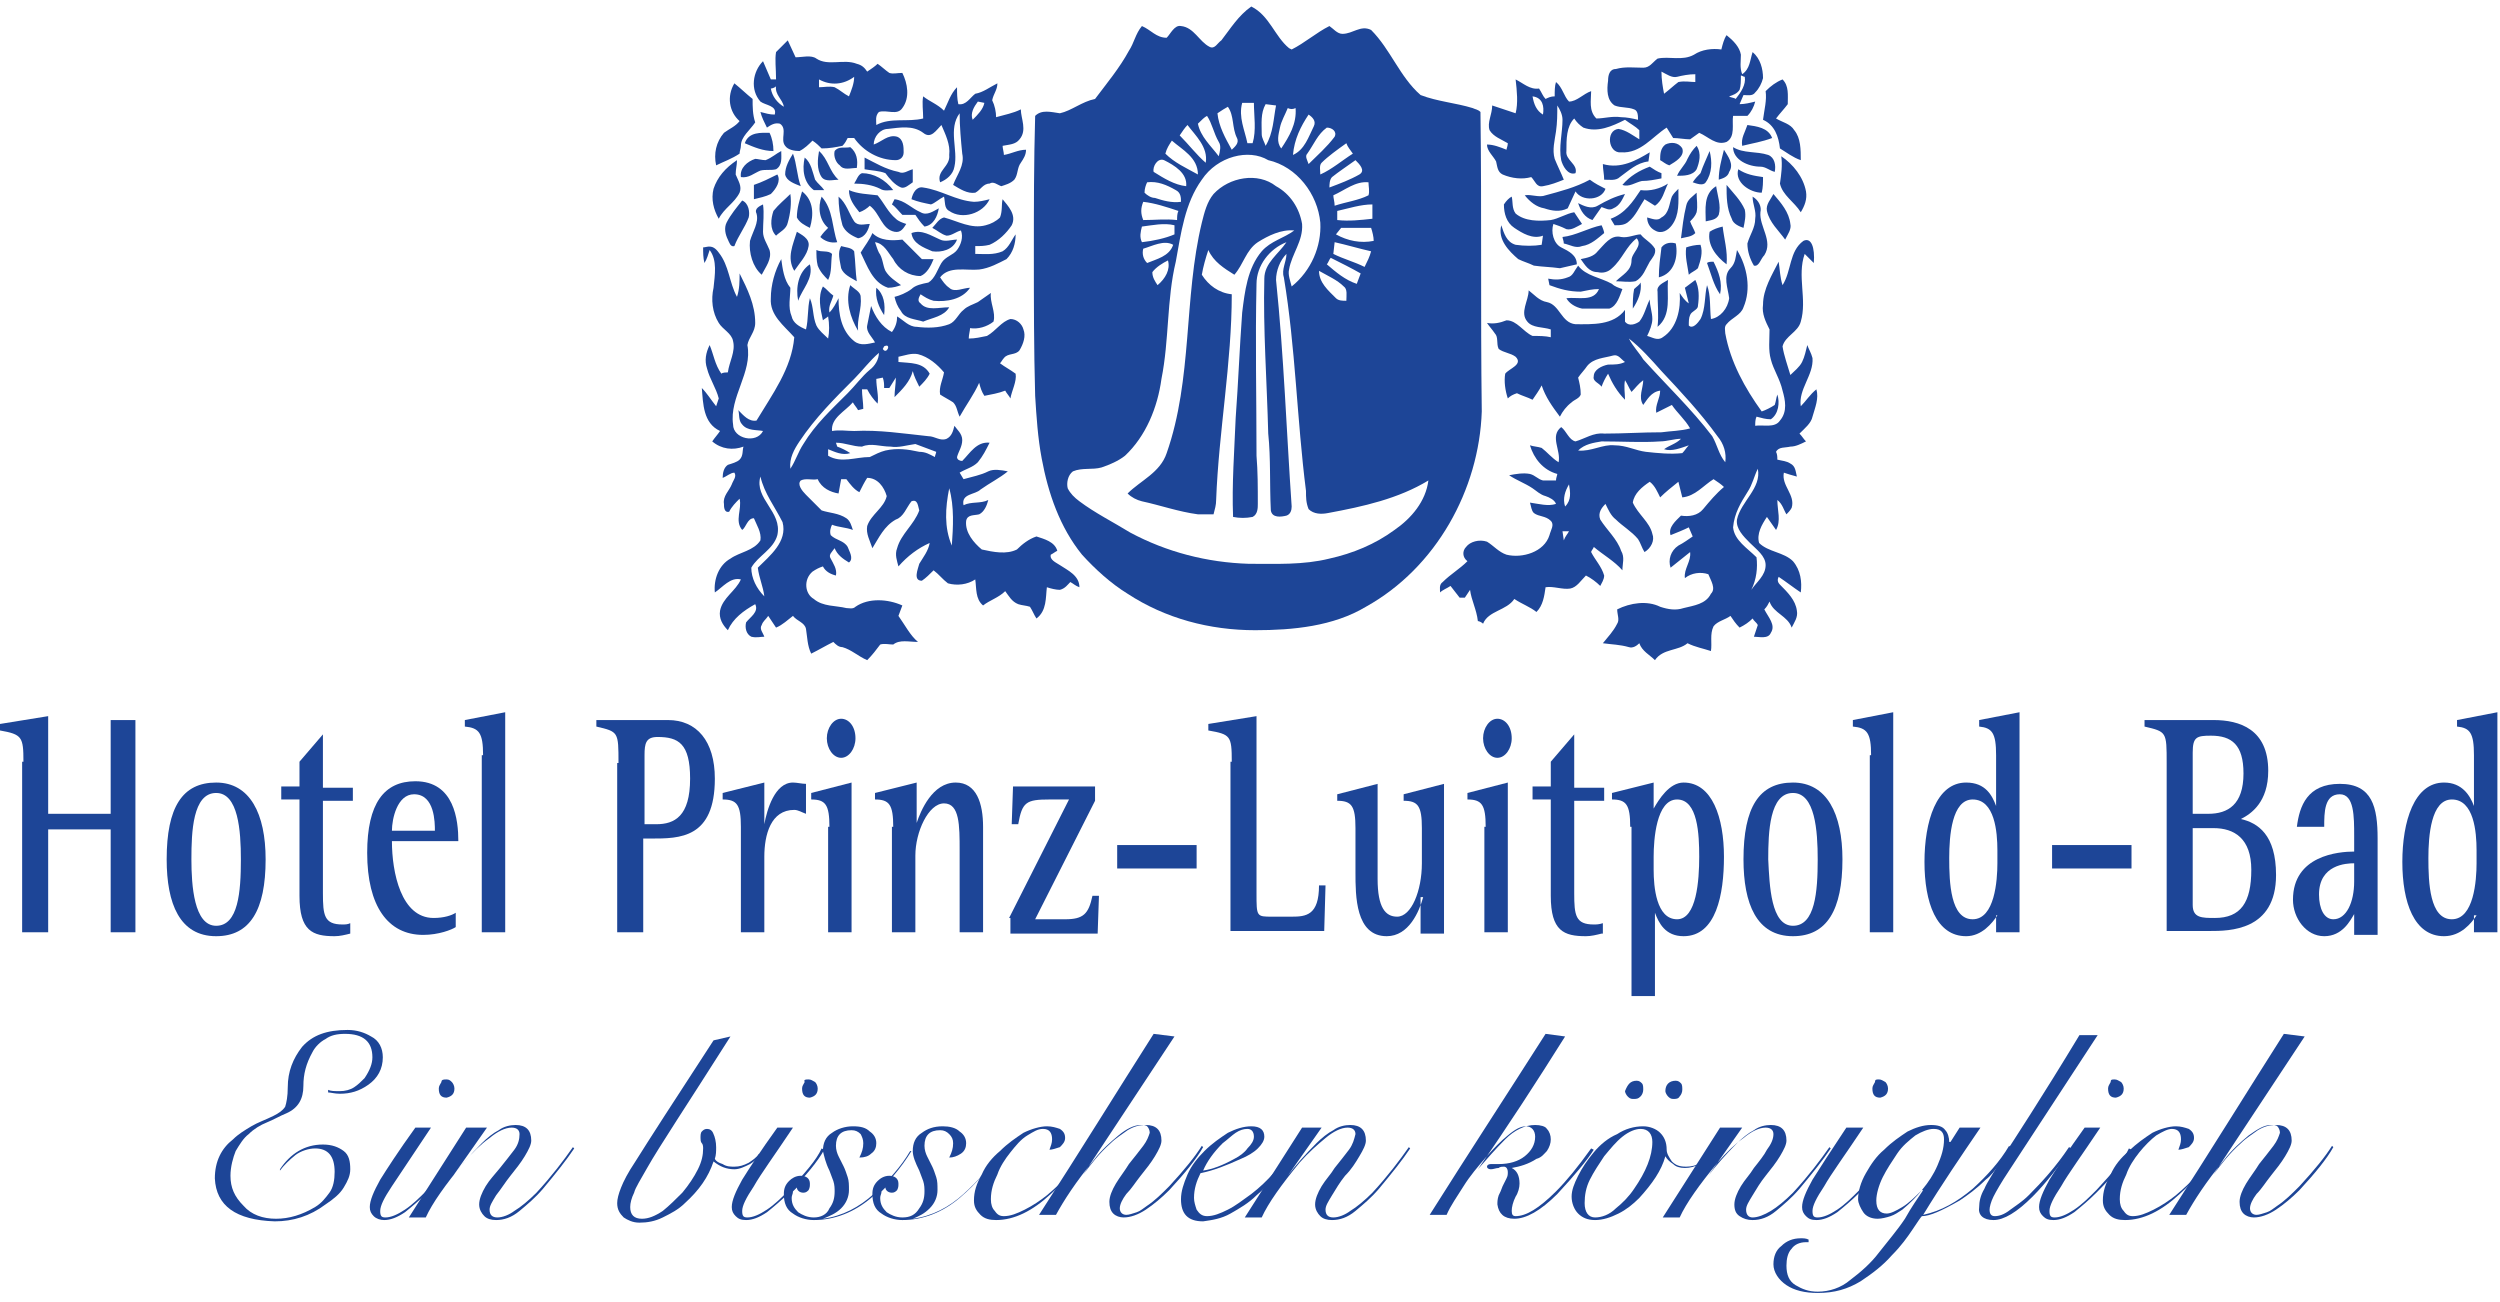 <?xml version="1.0" encoding="UTF-8" standalone="no"?>
<svg width="192px" height="100px" viewBox="0 0 192 100" version="1.1" xmlns="http://www.w3.org/2000/svg" xmlns:xlink="http://www.w3.org/1999/xlink">
    <!-- Generator: Sketch 3.8.3 (29802) - http://www.bohemiancoding.com/sketch -->
    <title>plb_logo</title>
    <desc>Created with Sketch.</desc>
    <defs></defs>
    <g id="Page-1" stroke="none" stroke-width="1" fill="none" fill-rule="evenodd">
        <g id="Artboard-1" fill="#1D4597">
            <g id="plb_logo">
                <g id="Layer_1">
                    <path d="M93.8,3.1 C94.5,2.2 95.1,1.2 96.1,0.5 C97.5,1.2 97.9,2.8 99,3.7 L99.2,3.8 C100.2,3.3 101.1,2.5 102.1,2 C102.4,2.2 102.7,2.6 103.1,2.6 C103.9,2.6 104.5,1.9 105.3,2.3 C106.8,3.8 107.5,5.9 109.1,7.3 C110.4,7.8 111.8,7.9 113.1,8.3 C113.3,8.4 113.5,8.4 113.7,8.6 C113.8,16.2 113.7,23.9 113.8,31.6 C113.6,37.6 110.3,43.6 104.9,46.6 C102.4,48.1 99.3,48.4 96.4,48.4 C92.9,48.4 89.5,47.5 86.6,45.6 C85.3,44.8 84.1,43.7 83.1,42.6 C81.4,40.5 80.5,37.9 80,35.2 C79.7,33.6 79.6,32 79.5,30.4 C79.4,26.8 79.4,23.1 79.4,19.5 C79.4,16 79.4,12.4 79.5,8.9 C80,8.4 80.7,8.6 81.4,8.7 C82.3,8.5 83.1,7.8 84.1,7.6 C85,6.4 86,5.2 86.7,3.9 C87.1,3.3 87.2,2.6 87.7,2 C88.4,2.3 88.8,2.9 89.6,2.9 C89.9,2.6 90.2,1.9 90.7,2 C91.7,2.1 92.1,3.2 92.9,3.6 C93.3,3.8 93.5,3.3 93.8,3.1 L93.8,3.1 Z M95.8,11 L96.2,11 C96.5,10 96.3,8.9 96.3,7.9 L95.4,7.9 C95.1,9 95.6,10 95.8,11 L95.8,11 Z M97.2,8 C96.8,8.7 96.9,9.5 96.9,10.3 C96.9,10.6 97.1,10.9 97.2,11.2 C97.8,10.2 97.8,9.1 98,8.1 L97.2,8 L97.2,8 Z M93.5,8.7 C93.6,9.7 94.1,10.6 94.6,11.5 C94.8,11.3 95.2,11 95,10.6 C94.6,9.8 94.8,8.9 94.3,8.2 C94.1,8.3 93.8,8.5 93.5,8.7 L93.5,8.7 Z M98.9,8.3 C98.7,8.8 98.4,9.3 98.3,9.8 C98.2,10.3 98,10.9 98.4,11.4 C99,10.5 99.6,9.5 99.5,8.3 C99.3,8.4 99.1,8.4 98.9,8.3 L98.9,8.3 Z M92,9.5 C92.2,10.5 93,11.2 93.6,12 C93.7,11.6 93.8,11.2 93.6,10.9 C93.2,10.2 93.1,9.5 92.7,8.9 C92.5,9 92.3,9.2 92,9.5 L92,9.5 Z M99.3,11.9 C100.2,11.5 100.5,10.5 100.9,9.7 C101.1,9.3 100.8,9 100.5,8.8 C99.9,9.7 99.4,10.7 99.3,11.9 L99.3,11.9 Z M90.6,10.4 C91.3,11.1 91.9,11.9 92.6,12.5 C92.8,11.3 91.8,10.4 91.2,9.6 C91,9.8 90.8,10.1 90.6,10.4 L90.6,10.4 Z M100.4,11.8 C100.2,12 100.4,12.3 100.5,12.6 C101.2,11.9 101.9,11.3 102.5,10.5 C102.7,10.1 102.3,9.8 101.9,9.8 C101.2,10.3 100.9,11.1 100.4,11.8 L100.4,11.8 Z M90,10.8 C89.8,11.1 89.6,11.4 89.5,11.8 C90.2,12.5 91.1,12.9 92,13.4 C92,12.1 90.8,11.5 90,10.8 L90,10.8 Z M101.5,12.5 C101.3,12.7 101.4,13.1 101.4,13.4 C102.3,13 103.1,12.3 103.9,11.8 C103.7,11.5 103.5,11.3 103.4,11 C102.7,11.5 102,12 101.5,12.5 L101.5,12.5 Z M92.3,13.8 C91,15.6 90.7,17.9 90.3,20.1 C89.6,23 89.8,26.1 89.2,29.1 C88.9,31.3 88,33.5 86.4,35 C85.9,35.4 85.2,35.7 84.6,35.9 C83.9,36.1 83.1,35.9 82.4,36.2 C82,36.5 81.9,37.1 82,37.5 C82.2,37.9 82.5,38.2 82.9,38.5 C84.1,39.4 85.5,40.1 86.8,40.9 C89.6,42.4 92.7,43.2 95.9,43.3 C98,43.3 100.1,43.4 102.1,42.9 C103.9,42.5 105.6,41.8 107.1,40.7 C108.4,39.8 109.5,38.5 109.7,36.9 C107.4,38.3 104.7,38.9 102,39.4 C101.5,39.5 100.9,39.5 100.5,39.1 C100.3,38.6 100.3,38.2 100.3,37.7 C99.6,32.2 99.5,26.7 98.6,21.3 C98.4,20.7 98.8,20.1 98.8,19.5 C98.3,20 98,20.8 98,21.5 C98.6,27.3 98.8,33.1 99.2,38.9 C99.2,39.2 99.1,39.5 98.8,39.6 C98.4,39.7 97.7,39.8 97.6,39.2 C97.5,37.2 97.6,35.2 97.4,33.3 C97.3,29.3 97,25.3 97.1,21.4 C97.1,20.2 98.2,19.5 98.8,18.6 C97.5,19.1 96.5,20.4 96.5,21.8 C96.4,26.2 96.5,30.6 96.5,35 C96.6,36.2 96.6,37.4 96.6,38.7 C96.6,39 96.6,39.5 96.2,39.7 C95.7,39.8 95.2,39.8 94.7,39.7 C94.6,37.2 94.8,34.6 94.9,32.1 C95.1,29.4 95.2,26.7 95.4,24 C95.6,22.4 95.8,20.6 96.9,19.3 C97.6,18.5 98.6,18.3 99.4,17.7 C98.4,17.6 97.4,18.1 96.6,18.6 C95.7,19.2 95.5,20.3 94.8,21.1 C94,20.6 93.2,20.1 92.8,19.2 C92.6,19.8 92.4,20.5 92.3,21.1 C92.8,21.9 93.6,22.5 94.6,22.6 C94.6,27.9 93.6,33.1 93.4,38.4 C93.4,38.8 93.3,39.1 93.2,39.5 L92,39.5 C90.5,39.3 89.1,38.8 87.7,38.5 C87.3,38.4 86.9,38.2 86.6,37.9 C87.6,36.9 89.1,36.3 89.6,34.8 C91.6,29.1 90.9,22.9 92.3,17.1 C92.5,16.3 92.7,15.5 93.2,14.9 C94.4,13.6 96.6,13.2 98,14.3 C99.1,14.9 99.8,16 100,17.2 C100.1,18.5 99.2,19.5 99,20.7 C98.9,21.1 99.1,21.6 99.2,22 C100.7,20.8 101.5,18.9 101.4,17.1 C101.2,14.9 99.6,12.8 97.4,12.3 C95.9,11.4 93.5,12 92.3,13.8 L92.3,13.8 Z M88.6,13.2 C89.4,13.7 90.2,14.2 91.1,14.3 C91.2,13.3 90.2,12.7 89.4,12.3 C88.9,12.1 88.5,12.8 88.6,13.2 L88.6,13.2 Z M102.3,13.6 C102.1,13.8 102.1,14.2 102.1,14.4 C102.9,14.1 103.7,13.8 104.4,13.4 C104.9,13.1 104.4,12.6 104.1,12.3 C103.4,12.8 102.8,13.2 102.3,13.6 L102.3,13.6 Z M88.1,14 C88,14.2 87.9,14.5 87.9,14.8 C88.1,15 88.4,15.2 88.7,15.2 C89.3,15.4 90,15.6 90.7,15.5 C90.7,15.2 90.7,14.8 90.3,14.6 C89.6,14.2 88.9,13.9 88.1,14 L88.1,14 Z M102.4,15 C102.4,15.2 102.5,15.5 102.5,15.8 C103.4,15.5 104.3,15.4 105.1,15 C105.2,14.7 105.1,14.3 105.1,14 C104.1,13.9 103.3,14.6 102.4,15 L102.4,15 Z M87.8,15.5 C87.6,16 87.6,16.4 87.8,16.9 C88.7,16.9 89.5,16.8 90.4,16.9 C90.4,16.7 90.4,16.4 90.5,16.2 C89.6,15.9 88.7,15.6 87.8,15.5 L87.8,15.5 Z M102.7,16.2 L102.7,16.9 C103.6,17 104.5,16.9 105.4,16.8 L105.4,15.7 C104.5,15.7 103.6,16 102.7,16.2 L102.7,16.2 Z M87.7,17.4 C87.6,17.8 87.5,18.2 87.7,18.6 C88.6,18.5 89.5,18.3 90.2,18 L90.2,17.3 C89.4,17.1 88.5,17.3 87.7,17.4 L87.7,17.4 Z M103,17.5 L102.6,18 C103.5,18.5 104.5,18.7 105.5,18.5 C105.5,18.2 105.4,17.8 105.3,17.5 L103,17.5 L103,17.5 Z M87.8,19.1 C87.7,19.5 87.8,19.9 88.1,20.2 C88.8,19.9 89.8,19.7 90.1,18.8 C89.4,18.4 88.5,18.9 87.8,19.1 L87.8,19.1 Z M102.4,19.5 C103.2,19.9 104,20.1 104.8,20.5 C105,20.1 105.2,19.7 105.3,19.3 C104.4,19.1 103.4,18.8 102.5,18.6 L102.4,19.5 L102.4,19.5 Z M101.9,20.3 C102.6,20.9 103.3,21.5 104.2,21.8 C104.3,21.5 104.4,21.3 104.5,21 C103.8,20.6 103,20.2 102.2,19.8 C102.1,19.9 102,20.2 101.9,20.3 L101.9,20.3 Z M88.5,20.9 C88.5,21.3 88.7,21.6 88.9,21.9 C89.5,21.4 89.9,20.7 89.7,20 C89.3,20.2 88.8,20.5 88.5,20.9 L88.5,20.9 Z M101.3,20.8 C101.3,21.7 102,22.3 102.6,22.9 C102.8,23.1 103.1,23.1 103.4,23.1 C103.4,22.7 103.5,22.2 103.2,22 C102.7,21.5 102,21.2 101.3,20.8 L101.3,20.8 Z" id="Shape"></path>
                    <path d="M59.6,4 C59.9,3.7 60.2,3.4 60.5,3.1 C60.7,3.5 60.9,4 61.1,4.4 C61.6,4.4 62.3,4.2 62.7,4.5 C63.6,5.1 64.8,4.5 65.8,4.9 C66.2,5 66.4,5.2 66.6,5.5 C66.9,5.3 67.2,5.1 67.4,4.9 C67.7,5.1 68,5.4 68.3,5.6 C68.6,5.7 68.9,5.6 69.3,5.6 C69.7,6.4 69.9,7.5 69.3,8.3 C68.9,8.9 68.1,8.4 67.5,8.6 C67.2,8.9 67.3,9.3 67.3,9.6 C68.4,9 69.7,9.4 70.9,9.1 C70.9,8.5 70.8,7.9 70.9,7.4 C71.4,7.8 72,8 72.5,8.5 C72.8,7.9 73,7.2 73.5,6.7 C73.5,7.1 73.5,7.6 73.6,8 C74.2,8.1 74.5,7.5 74.9,7.2 C75.5,7.1 76,6.7 76.6,6.4 C76.6,6.9 76.3,7.2 76.2,7.7 C76.4,8.1 76.5,8.6 76.5,9 C77.2,8.8 77.8,8.7 78.4,8.4 C78.4,9.1 78.9,10 78.3,10.7 C78,11.1 77.5,11.1 77,11.2 C77,11.4 77.1,11.7 77.1,11.9 C77.7,11.8 78.2,11.5 78.8,11.5 C78.8,11.9 78.6,12.2 78.4,12.5 C78.1,12.9 78.2,13.4 77.9,13.8 C77.6,14.1 77.2,14.2 76.9,14.3 C76.6,14.2 76.3,13.9 76,14.1 C75.5,14.1 75.3,14.6 74.9,14.8 C74.3,14.9 73.7,14.5 73.2,14.2 C73.5,13.4 74.1,12.7 73.9,11.8 C73.8,10.8 73.7,9.7 73.7,8.7 C72.8,9.9 73.6,11.5 73.3,12.8 C73.2,13.4 72.7,13.8 72.2,14 C71.9,13.1 73,12.8 72.9,11.9 C73,11.1 72.6,10.3 72.3,9.6 C71.9,10 71.5,10.7 70.9,10.2 C70.1,9.6 69.1,9.8 68.2,9.9 C67.6,9.9 67.1,10.5 67.1,11.1 C67.7,10.9 68.2,10.3 68.9,10.5 C69.4,10.7 69.4,11.3 69.4,11.7 C69.4,12.1 69.1,12.3 68.8,12.3 C67.5,12.3 66.3,11.6 65.6,10.6 L65.1,10.6 C65,10.8 64.9,11 64.7,11.2 C64.2,11.3 63.7,11.4 63.1,11.4 C62.9,11.2 62.7,11 62.4,10.8 C62.1,11.1 61.8,11.4 61.4,11.6 C61,11.6 60.5,11.5 60.3,11.2 C59.9,10.7 60.5,9.9 59.9,9.5 C59.5,9.4 59.2,9.6 58.9,9.8 C58.7,9.4 58.5,9 58.4,8.6 C58.8,8.7 59.1,8.8 59.5,8.8 C59.7,8.1 58.8,8.1 58.4,7.8 C57.6,6.9 57.8,5.5 58.6,4.7 C58.8,5.2 59,5.6 59.2,6.1 L59.6,6.1 C59.6,5.2 59.5,4.6 59.6,4 L59.6,4 Z M62.9,6.1 L62.9,6.7 C63.3,6.7 63.7,6.6 64.1,6.7 C64.5,6.9 64.8,7.2 65.2,7.4 C65.4,6.9 65.6,6.4 65.6,5.9 C64.8,6.5 63.8,6.6 62.9,6.1 L62.9,6.1 Z M56.8,9.3 C56.5,9.7 56,9.9 55.6,10.2 C55,10.9 54.8,11.8 55,12.7 C55.6,12.4 56.2,12.2 56.8,11.8 C56.8,11.6 56.9,11.4 56.9,11.2 C56.9,10.5 57.6,10 58,9.4 C57.8,8.8 57.8,8.2 57.8,7.6 C57.3,7.2 56.9,6.8 56.4,6.4 C55.8,7.4 56,8.6 56.8,9.3 L56.8,9.3 Z M59.2,6.8 C59.3,7.4 59.7,7.9 60.2,8.2 C60.1,7.6 59.5,7.3 59.6,6.6 C59.6,6.7 59.3,6.8 59.2,6.8 L59.2,6.8 Z M75.1,7.8 C74.8,8.2 74.5,8.7 74.7,9.2 C75.1,8.8 75.5,8.4 75.6,7.9 L75.1,7.8 L75.1,7.8 Z M57.2,11 C57.9,11.3 58.6,11.6 59.4,11.6 C59.4,11.1 59.3,10.6 59.1,10.2 C58.5,10.2 57.5,10.1 57.2,11 L57.2,11 Z M64.1,11.6 C64,12 64.2,12.5 64.5,12.7 C64.8,13.1 65.3,12.9 65.8,12.9 C65.9,12.3 65.8,11.7 65.3,11.3 C64.9,11.4 64.4,11.2 64.1,11.6 L64.1,11.6 Z M58.8,12.3 C58.5,12.3 58.2,12.2 58,12.2 C57.4,12.4 56.8,12.9 56.9,13.6 C57.5,13.7 57.9,13.3 58.4,13.1 C58.8,13 59.2,13.1 59.6,13 C60.1,12.7 60,12.1 60,11.6 C59.6,11.8 59.3,12.1 58.8,12.3 L58.8,12.3 Z M63.1,13.6 C63.4,14 64,13.8 64.4,13.8 C63.7,13.2 63.6,12.2 62.9,11.6 C62.8,12.2 62.7,13 63.1,13.6 L63.1,13.6 Z M60.3,13.4 C60.4,13.9 61,14.1 61.5,14.3 C61.2,13.5 61.2,12.6 60.9,11.8 C60.6,12.3 60.3,12.8 60.3,13.4 L60.3,13.4 Z M66.4,12.1 L66.4,13 C66.9,13.1 67.5,13.1 68,13.3 C68.3,13.7 68.7,14.2 69.2,14.4 C69.5,14.5 69.8,14.2 70.1,14 L70.1,13 C69.7,13.1 69.4,13.4 69,13.2 C68,13 67.2,12.5 66.4,12.1 L66.4,12.1 Z M61.8,12.1 C61.6,13 61.7,14 62.5,14.6 L63.3,14.6 C63.1,14.3 62.8,14.1 62.6,13.8 C62.4,13.2 62.3,12.5 61.8,12.1 L61.8,12.1 Z M54.8,14.5 C54.6,15.3 54.8,16.1 55.2,16.8 C55.6,16 56.4,15.6 56.8,14.8 C57,14.3 56.7,13.9 56.5,13.4 C56.5,13 56.6,12.7 56.6,12.3 C55.7,12.9 55.1,13.6 54.8,14.5 L54.8,14.5 Z M65.6,14.1 C66.3,14.1 67,14.2 67.6,14.5 C67.9,14.7 68.3,14.6 68.6,14.6 C68,13.8 67.1,13.3 66.2,13.3 C65.9,13.4 65.8,13.8 65.6,14.1 L65.6,14.1 Z M57.9,14.2 L57.9,15.3 C58.3,15.2 58.8,15.1 59.2,14.9 C59.6,14.5 60,13.9 59.7,13.4 C59.1,13.7 58.5,14 57.9,14.2 L57.9,14.2 Z M70,15.3 C70.5,15.5 71,15.6 71.5,15.7 C71.8,15.6 72.1,15.3 72.5,15.1 C72.6,15.5 72.5,16 72.9,16.2 C73.9,16.9 75.5,16.4 76,15.3 C75.6,15.4 75.2,15.5 74.8,15.5 C73.4,15.4 72.3,14.6 70.9,14.4 C70.4,14.3 70.1,14.8 70,15.3 L70,15.3 Z M65.2,14.6 C65.2,15.3 65.6,15.8 66,16.3 C66.3,16.2 66.6,16 66.8,15.8 C67.6,16.4 67.7,17.6 68.7,17.8 C69.2,17.9 69.4,17.5 69.6,17.2 C69.3,17.1 69,17 68.8,16.8 C68.2,16.3 67.9,15.6 67.4,15 C66.6,14.9 65.9,14.9 65.2,14.6 L65.2,14.6 Z M59.4,16.2 C59.2,16.8 59.1,17.6 59.6,18.1 C59.9,17.8 60.4,17.6 60.5,17.1 C60.7,16.4 60.8,15.6 60.7,14.9 C60.3,15.3 59.8,15.7 59.4,16.2 L59.4,16.2 Z M61.2,16.7 C61.4,17.1 61.8,17.3 62.2,17.5 C62.5,16.5 62.5,15.4 61.6,14.7 C61.4,15.4 61.2,16 61.2,16.7 L61.2,16.7 Z M63.1,15.1 C62.8,15.9 62.9,16.9 63.6,17.5 C63.4,17.7 63.2,17.9 63,18.2 C63.3,18.5 63.8,18.7 64.3,18.6 C63.9,17.5 64,16.1 63.1,15.1 L63.1,15.1 Z M57,15.4 C56.6,15.9 56.1,16.5 55.8,17.1 C55.6,17.5 55.7,18 55.9,18.4 C56,18.6 56.1,19 56.4,18.9 C56.7,18.1 57.2,17.5 57.5,16.7 C57.6,16.3 57.5,15.6 57,15.4 L57,15.4 Z M64.4,15.1 C64.4,15.8 64.5,16.6 64.7,17.3 C64.9,17.8 65.4,18.1 65.9,18.3 C66.5,18.2 66.7,17.6 66.8,17.2 C66.4,17.2 65.9,17.4 65.6,17 C65.2,16.4 65,15.6 64.4,15.1 L64.4,15.1 Z M68.5,15.7 C68.8,15.9 69,16.2 69.3,16.5 L70.3,16.5 C70.5,16.8 70.7,17.1 71,17.4 C71.7,17.3 72,16.6 72.1,16 C71.7,16.2 71.2,16.6 70.7,16.3 C70,16 69.5,15.4 68.7,15.3 L68.5,15.7 L68.5,15.7 Z M77,15.3 C76.9,15.7 77,16.2 76.8,16.7 C76.5,17 76.1,17.2 75.7,17.3 C74.6,17.6 73.6,17 72.5,16.7 C72.1,16.8 71.9,17.2 71.6,17.5 C72,17.7 72.3,18 72.7,18.1 C73.1,18.1 73.4,17.8 73.8,17.7 C74,18.2 73.8,18.8 73.5,19.2 C73.2,19.6 72.6,19.7 72.3,20.2 C72,20.7 71.8,21.4 71.3,21.7 C70.8,21.8 70.3,21.9 70,22.2 C69.6,22.5 69.1,22.7 68.7,22.8 C68.8,23.2 68.9,23.5 69.2,23.9 C69.5,24.5 70.3,24.5 70.9,24.7 C71.6,24.4 72.5,24.3 72.9,23.6 C72.1,23.6 71.2,23.9 70.7,23.3 C70.4,23.1 70.6,22.8 70.7,22.6 C71,22.8 71.3,23 71.7,23.1 C72.7,23.2 73.9,23 74.5,22.1 C74,22.1 73.3,22.5 72.9,22.1 C72.6,21.9 72.4,21.6 72.2,21.3 C72.9,20.4 74.2,20.8 75.2,20.7 C76,20.6 76.7,20.2 77.3,19.9 C77.8,19.4 78,18.7 78,18 C77.7,18.4 77.5,19 77,19.3 C76.3,19.6 75.6,19.5 74.9,19.5 L74.9,18.9 C75.3,18.9 75.6,18.9 76,18.8 C76.7,18.5 77.3,17.9 77.7,17.3 C78.1,16.5 77.4,15.8 77,15.3 L77,15.3 Z M58.1,16.4 C58.3,17.1 57.8,17.8 57.6,18.5 C57.5,19.4 57.8,20.5 58.5,21.1 C58.8,20.5 59.3,19.9 59.1,19.2 C58.9,18.7 58.6,18.3 58.6,17.8 C58.6,17.1 58.7,16.4 58.6,15.7 C58.4,15.8 57.9,16 58.1,16.4 L58.1,16.4 Z M61.2,17.8 C60.9,18.8 60.4,19.8 61,20.8 C61.4,20.2 62,19.6 62.1,18.9 C62.2,18.3 61.5,18 61.2,17.8 L61.2,17.8 Z M70,17.9 C70.1,18.7 70.9,19 71.6,19.3 C72.3,19.4 73.2,19.2 73.5,18.4 C73.1,18.4 72.6,18.6 72.2,18.4 C71.5,18.1 70.8,17.6 70,17.9 L70,17.9 Z M66.1,19.4 C66.6,20.4 67,21.7 68.2,22.1 C68.6,22.1 68.9,22 69.2,21.9 C68.8,21.6 68.3,21.3 68,20.8 C67.8,20.4 67.8,19.8 67.5,19.4 C67.4,19.2 67.3,18.9 67.2,18.6 C67.9,18.7 68.2,19.4 68.6,19.9 C69,20.7 69.8,21.2 70.7,21.2 C71.2,21 71.5,20.4 71.7,19.9 L70.8,19.9 L69.3,18.4 C68.5,18.5 67.6,18.5 67,17.9 C66.8,18.4 66.4,18.9 66.1,19.4 L66.1,19.4 Z M54,19 C54,19.4 54,19.8 54.1,20.2 C54.3,19.9 54.4,19.5 54.5,19.2 C55.1,20 54.9,21.1 54.8,22.1 C54.6,23 54.7,24 55.2,24.8 C55.5,25.3 56.2,25.6 56.3,26.2 C56.5,27 56,27.8 55.9,28.6 C55.8,28.6 55.5,28.6 55.4,28.7 C54.9,28 54.8,27.2 54.5,26.5 C54.2,27.1 54.1,27.7 54.3,28.3 C54.5,29.1 55,29.8 55.2,30.6 L55,31.2 C54.6,30.7 54.3,30.2 53.9,29.8 C54,31 54,32.5 55.3,33.1 C55.1,33.4 54.9,33.6 54.7,33.9 C55.4,34.5 56.3,34.6 57.1,34.3 C57,34.6 57.1,35 56.8,35.3 C56.6,35.5 56.2,35.6 55.9,35.7 C55.6,35.9 55.5,36.3 55.5,36.7 C55.8,36.6 56.1,36.3 56.4,36.3 C56.6,36.6 56.3,36.9 56.2,37.2 C56,37.7 55.5,38.1 55.6,38.7 C55.6,38.9 55.6,39.4 56,39.3 C56.2,38.9 56.5,38.6 56.8,38.3 C57,39.1 56.4,40 57,40.7 C57.3,40.5 57.4,39.8 57.9,39.8 C58.1,40.3 58.5,40.9 58.4,41.5 C57.9,42.3 56.8,42.4 56.1,42.9 C55.2,43.4 54.8,44.5 54.9,45.5 C55.5,45.1 56.1,44.3 56.9,44.5 C56.5,45.4 55.5,45.9 55.3,46.9 C55.2,47.5 55.5,48 55.9,48.4 C56.3,47.5 57.1,46.9 58,46.4 C58.3,47 57.6,47.4 57.3,47.8 C57.2,48.2 57.3,48.7 57.7,48.9 C58.1,49 58.4,48.9 58.7,48.9 C58.6,48.6 58.3,48.3 58.5,48 C58.6,47.7 58.8,47.6 59,47.3 C59.2,47.6 59.4,47.9 59.6,48.2 C60.1,48 60.5,47.6 60.9,47.3 C61.2,47.7 61.8,47.8 61.9,48.3 C62,48.9 62,49.6 62.3,50.2 C62.9,49.9 63.4,49.6 64,49.3 C64.2,49.5 64.4,49.7 64.7,49.7 C65.4,49.9 65.9,50.4 66.6,50.7 C67,50.3 67.3,49.9 67.6,49.5 C67.9,49.4 68.3,49.5 68.6,49.5 C69.1,49.1 69.8,49.3 70.5,49.3 C69.9,48.8 69.5,48 69,47.3 C69.1,47 69.2,46.8 69.3,46.5 C68.2,46 66.7,45.9 65.7,46.6 C65.5,46.8 65.2,46.7 65,46.7 C64.2,46.5 63.2,46.6 62.5,46 C61.8,45.6 61.7,44.5 62.4,43.9 C62.7,43.7 62.9,43.6 63.2,43.5 C63.4,43.9 63.8,44.1 64.2,44.2 C64.3,43.7 64,43.3 63.8,42.9 C63.6,42.6 63.9,42.4 64.1,42.1 C64.3,42.6 64.7,42.9 65.2,43.2 C65.6,42.9 65.2,42.3 65.1,42 C64.8,41.5 64.2,41.5 63.8,41.1 C63.7,40.8 63.8,40.5 63.9,40.3 C64.4,40.5 65,40.5 65.5,40.7 C65.4,40.4 65.3,40 65,39.8 C64.4,39.4 63.7,39.4 63.1,39.2 L61.9,38 C61.6,37.7 61.2,37.2 61.5,36.9 C61.9,36.7 62.4,36.9 62.8,36.8 C63.1,37.5 63.8,37.8 64.4,37.9 L64.6,36.8 L65,36.8 C65.3,37.2 65.6,37.6 66,37.8 C66.2,37.4 66.4,37 66.6,36.7 C67.4,36.7 67.9,37.4 68.1,38.1 C67.9,39 66.9,39.5 66.6,40.4 C66.5,41 66.8,41.5 67,42.1 C67.5,41.3 67.9,40.4 68.8,39.9 C69.4,39.7 69.6,39 70,38.5 C70.5,38.3 70.5,38.9 70.6,39.2 C70.2,40.3 69.2,41 68.9,42.1 C68.7,42.6 68.9,43.1 69,43.5 C69.7,42.7 70.5,42.1 71.4,41.7 C71.3,42.3 70.9,42.8 70.6,43.3 C70.5,43.7 70.1,44.6 70.8,44.6 C71.1,44.4 71.4,44.1 71.7,43.8 C72.1,44.1 72.4,44.5 72.8,44.8 C73.5,45 74.3,44.9 74.9,44.5 C75,45.2 74.9,46 75.5,46.5 C76,46.1 76.7,45.9 77.2,45.4 C77.5,45.8 77.7,46.2 78.2,46.4 C78.5,46.5 78.8,46.5 79.1,46.6 C79.3,46.9 79.4,47.2 79.6,47.5 C80.4,46.9 80.3,45.9 80.4,45.1 C80.7,45.2 81.1,45.3 81.4,45.3 C81.8,45.2 82,44.9 82.2,44.7 C82.4,44.8 82.6,45 82.9,45.1 C82.9,44.2 82,43.8 81.4,43.4 C81.1,43.2 80.6,43 80.7,42.6 C80.9,42.5 81,42.4 81.2,42.3 C81,41.6 80.2,41.4 79.6,41.2 C79,41.4 78.5,41.8 78.1,42.2 C77.3,42.6 76.3,42.4 75.4,42.2 C74.8,41.7 74.1,40.9 74.2,40 C74.3,39.5 74.8,39.6 75.2,39.5 C75.6,39.3 75.8,38.8 75.9,38.4 C75.3,38.7 74.6,38.5 74,38.8 C73.8,37.9 74.9,38 75.3,37.6 C76,37.1 76.8,36.7 77.4,36.2 C76.9,36.1 76.3,36 75.9,36.2 C75.3,36.5 74.7,36.6 74,36.8 L73.7,36.3 C74.2,36 74.7,35.9 75.1,35.5 C75.5,35 75.7,34.6 76,34 C75,33.9 74.5,34.8 73.9,35.4 C73.7,35.4 73.5,35.3 73.5,35.1 C73.6,34.7 73.9,34.3 73.9,33.8 C73.9,33.3 73.5,33 73.3,32.7 C73.2,33.1 73.1,33.5 72.7,33.7 C72.2,33.9 71.8,33.5 71.3,33.5 C69.4,33.3 67.5,33 65.6,33.1 C65,33.1 64.5,33 63.9,33.1 C63.8,32.1 64.9,31.6 65.5,30.9 C65.6,31.1 65.8,31.3 65.9,31.5 L66.3,31.4 C66.3,30.9 66.2,30.4 66.2,29.9 L66.6,29.9 C66.8,30.3 67.1,30.7 67.4,31 C67.5,30.4 67.3,29.8 67.3,29.1 L67.8,29 C67.9,29.3 67.9,29.5 67.9,29.8 L68.3,29.8 C68.5,29.5 68.6,29.3 68.8,29 C68.8,29.5 68.7,30 68.7,30.5 C69.3,29.9 69.9,29.3 70.1,28.5 C70.2,28.9 70.4,29.3 70.6,29.7 C70.9,29.4 71.2,29.1 71.4,28.7 C70.9,27.8 69.9,27.9 69,27.8 L69,27.4 C69.5,27.3 70,27.1 70.5,27.2 C71.3,27.4 72,28 72.5,28.6 C72.4,29.2 72.1,29.7 72.2,30.3 C72.5,30.5 72.9,30.7 73.2,30.9 C73.5,31.2 73.5,31.6 73.7,32 C74.2,31.1 74.8,30.3 75.2,29.4 C75.3,29.8 75.4,30.1 75.6,30.4 C76.1,30.3 76.7,30.2 77.2,30 C77.3,30.2 77.5,30.4 77.6,30.6 C77.7,30 78.1,29.3 78,28.7 C77.6,28.4 77.2,28.2 76.8,27.9 C76.9,27.8 77,27.6 77.1,27.5 C77.4,27.1 78,27.3 78.3,26.9 C78.6,26.4 78.8,25.8 78.6,25.3 C78.5,24.9 78.1,24.5 77.6,24.5 C76.9,24.7 76.5,25.4 75.8,25.8 C75.3,25.9 74.9,26 74.4,26 C74.4,25.7 74.5,25.4 74.5,25.2 C75.1,25.3 75.8,25.1 76.3,24.7 C76.5,24 76,23.2 76.1,22.5 C75.8,22.7 75.4,23 75.1,23.2 C74.7,23.4 74.3,23.5 74,23.8 C73.6,24.1 73.4,24.7 72.9,24.9 C72.1,25.2 71.2,25.2 70.4,25.1 C69.8,25.1 69.4,24.6 68.9,24.3 C68.9,24.7 68.8,25.1 68.5,25.5 C67.7,25.1 67.2,24.3 66.9,23.5 C66.8,24 66.7,24.5 66.6,25 C66.5,25.5 67,25.9 67.2,26.3 C66.7,26.4 66.1,26.6 65.6,26.2 C64.6,25.4 64.4,24.1 64.4,22.9 C64.2,23.3 64,23.7 63.7,24 C63.6,23.5 63.9,23.1 64,22.7 C63.7,22.5 63.5,22.2 63.2,22 C62.8,22.8 63,23.7 63.2,24.6 C63.3,24.5 63.5,24.4 63.6,24.3 C63.7,24.9 63.7,25.5 63.6,26 C63.3,25.7 62.9,25.4 62.7,25 C62.4,24.3 62.5,23.6 62.2,22.9 C62,23.7 62.1,24.5 61.9,25.3 C61.4,25.1 60.9,24.8 60.8,24.3 C60.5,23.6 60.7,22.8 60.7,22.1 C60.2,21.5 60.1,20.6 60,19.9 C59.5,20.8 59.2,21.9 59.2,22.9 C59.1,24.2 60.2,25 61,25.9 C60.8,28.3 59.3,30.3 58.1,32.3 C57.5,32.4 57.1,31.9 56.7,31.5 C56.8,31.8 56.7,32.3 57,32.6 C57.4,33.1 58.1,33 58.6,33.1 C58.1,34.1 56.3,33.7 56.3,32.6 C56,30.5 57.8,28.6 57.4,26.5 C57.5,25.9 58,25.5 58,24.8 C58,23.4 57.4,22.2 56.8,21 C56.8,21.6 56.8,22.2 56.6,22.8 C56,21.7 56,20.4 55.2,19.4 C54.7,18.7 54.3,19 54,19 L54,19 Z M64.6,18.9 C64.3,19.4 64.5,20 64.6,20.6 C64.8,21.1 65.3,21.3 65.8,21.6 C65.7,20.9 65.7,20.1 65.6,19.3 C65.4,19 64.9,19 64.6,18.9 L64.6,18.9 Z M62.7,19.2 C62.7,19.6 62.7,20 62.8,20.4 C63,20.9 63.3,21.2 63.6,21.5 C63.9,20.9 63.8,20.2 63.9,19.5 C63.6,19.2 63.1,19.4 62.7,19.2 L62.7,19.2 Z M61.3,23.1 C61.6,22.2 62.5,21.4 62.2,20.3 C61.3,20.9 61.1,22.1 61.3,23.1 L61.3,23.1 Z M65.3,21.9 C64.9,23.1 65.3,24.4 65.9,25.4 C65.8,24.5 66.2,23.7 66.1,22.8 C66.1,22.4 65.6,22.2 65.3,21.9 L65.3,21.9 Z M67.3,22.1 C67.2,22.9 67.5,23.6 67.9,24.2 C68,23.4 67.9,22.6 67.3,22.1 L67.3,22.1 Z M67.9,26.6 L67.8,26.8 C68.1,27.3 68.5,26.3 67.9,26.6 L67.9,26.6 Z M65.6,29.1 C66.2,28.5 66.8,27.7 67.5,27.1 C67.5,27.6 67.2,28.1 66.8,28.4 C66.2,28.9 65.7,29.6 65.1,30.2 C63.9,31.4 62.6,32.6 61.7,34.1 C61.3,34.7 61.1,35.4 60.7,36 C60.6,35.2 61,34.5 61.4,33.9 C62.6,32.1 64.1,30.6 65.6,29.1 L65.6,29.1 Z M64.2,34 C64.9,34 65.5,34.3 66.2,34.3 C66.9,34 67.6,34.3 68.4,34.3 C69,34.4 69.6,34.2 70.3,34.1 C70.8,34.3 71.4,34.5 71.9,34.7 C71.9,34.8 71.8,35 71.8,35.1 C71.4,34.9 71.1,34.7 70.6,34.7 C69.7,34.5 68.9,34.4 68,34.6 C67.6,34.7 67.2,34.9 66.8,35.1 C65.7,35.1 64.6,35.6 63.6,35 L63.6,34.5 C64.1,34.7 64.7,35 65.3,34.8 C65,34.6 64.6,34.4 64.3,34.3 L64.2,34 L64.2,34 Z M58.4,36.6 C58.7,37.9 59.5,38.9 60.1,40.1 C60.5,41.6 59.1,42.7 58.2,43.6 C58.3,44.4 58.6,45 58.7,45.8 C58.1,45.2 57.7,44.4 57.7,43.6 C58.2,42.7 59.4,42.2 59.7,41.1 C60.1,39.3 57.9,38.3 58.4,36.6 L58.4,36.6 Z M72.9,37.5 C73.3,38.9 73.2,40.5 73.1,41.9 C72.5,40.5 72.6,39 72.9,37.5 L72.9,37.5 Z" id="Shape"></path>
                    <path d="M132.2,3.8 C132.3,3.4 132.4,3 132.6,2.7 C133.1,3.1 133.6,3.6 133.7,4.2 C133.7,4.7 133.6,5.2 133.8,5.7 C134.4,5.3 134.4,4.6 134.6,4 C135.2,4.5 135.4,5.3 135.4,6 C135.3,6.4 135.1,6.8 134.8,7.1 C134.6,7.4 134.2,7.3 133.9,7.3 C133.8,7.5 133.7,7.8 133.6,8 C134,8 134.4,7.9 134.8,7.8 C134.7,8.2 134.5,8.6 134.2,8.9 L133.1,8.9 C133,9.5 133.3,10.5 132.6,10.9 C131.8,11.2 131.2,10.5 130.5,10.2 L129.8,10.7 C129.4,10.7 128.9,10.6 128.5,10.6 L128,9.8 C126.9,10.5 126,11.8 124.5,11.7 C123.5,11.8 123.3,10 124.3,9.9 C124.9,10 125.4,10.4 125.9,10.7 L125.9,10 C125.6,9.7 125.2,9.5 124.8,9.2 C123.8,9.7 122.7,10.2 121.6,9.8 C121.3,9.6 121.1,9.4 120.9,9.1 C120.3,9.7 120.3,10.7 120.3,11.6 C120.2,12.3 121.2,12.6 121,13.3 C120.4,13.5 120,12.7 119.9,12.3 C119.7,11.3 120,10.2 120,9.2 C120,8.8 119.8,8.4 119.6,8.1 C119.6,8.8 119.6,9.4 119.5,10.1 C119.4,10.8 119.2,11.5 119.4,12.2 C119.6,12.7 119.9,13.3 120.1,13.8 C119.6,14 119.1,14.2 118.5,14.3 C118,14.4 117.9,13.9 117.6,13.6 C116.9,13.8 116.1,13.7 115.4,13.4 C115,13.2 115,12.8 114.9,12.4 C114.7,12 114.2,11.6 114.2,11.1 C114.7,11.1 115.2,11.3 115.7,11.5 C115.7,11.4 115.8,11.2 115.8,11 C115.3,10.7 114.7,10.5 114.4,10 C114.2,9.4 114.6,8.8 114.6,8.1 C115.2,8.3 115.8,8.5 116.4,8.7 C116.6,7.9 116.5,7 116.4,6.1 C117,6.4 117.5,6.9 118.2,6.8 C118.4,7.1 118.5,7.4 118.7,7.6 C118.9,7.5 119.1,7.4 119.4,7.4 C119.4,7 119.4,6.6 119.5,6.3 C120,6.7 120.1,7.4 120.5,7.8 C121.1,7.8 121.6,7.2 122.2,7 C122.2,7.7 122,8.5 122.6,9.1 C123.2,9.1 123.8,8.9 124.5,9 C124.9,9 125.4,9.1 125.8,9.2 C125.8,8.9 125.8,8.5 125.5,8.4 C125,8.2 124.5,8.3 124,8.1 C123.4,7.7 123.4,6.9 123.5,6.2 C123.5,5.8 123.6,5.3 124.1,5.3 C124.8,5.1 125.5,5.2 126.2,5.2 C126.7,5.2 126.9,4.8 127.3,4.5 C128.2,4.3 129.2,4.7 130.1,4.2 C130.7,3.8 131.5,3.7 132.2,3.8 L132.2,3.8 Z M127.6,5.5 C127.6,6.1 127.7,6.7 127.8,7.2 C128.2,6.9 128.5,6.6 128.9,6.3 C129.4,6.2 129.8,6.3 130.2,6.3 L130.2,5.7 C129.7,5.7 129.2,5.8 128.8,5.9 C128.4,6 128,5.7 127.6,5.5 L127.6,5.5 Z M133.7,5.8 C133.7,6.2 133.7,6.6 133.6,6.9 C133.4,7.2 133.1,7.3 132.8,7.4 C132.9,7.5 133.2,7.5 133.3,7.6 C133.7,7.1 134.1,6.5 134,5.9 C133.9,5.9 133.8,5.8 133.7,5.8 L133.7,5.8 Z M135.6,7 C135.7,7.7 135.5,8.4 135.4,9.2 C136.3,9.6 136.6,10.5 136.7,11.4 C137.2,11.7 137.7,12.1 138.3,12.3 C138.3,11.5 138.3,10.6 137.8,10 C137.5,9.5 136.9,9.4 136.4,9.1 C136.7,8.7 137,8.4 137.3,8 C137.3,7.3 137.4,6.6 136.9,6.1 C136.4,6.3 136,6.6 135.6,7 L135.6,7 Z M117.7,7.4 C117.8,8 118,8.5 118.5,8.8 C118.6,8.2 118.5,7.5 117.7,7.4 L117.7,7.4 Z M133.8,11.2 C134.6,11 135.3,10.9 136.1,10.6 C135.8,9.8 134.9,9.7 134.2,9.6 C134,10.2 133.7,10.6 133.8,11.2 L133.8,11.2 Z M127.9,11.1 C127.5,11.4 127.5,11.9 127.5,12.3 C127.7,12.4 127.9,12.6 128.2,12.7 C128.7,12.4 129.4,12 129.2,11.4 C128.9,10.9 128.3,10.9 127.9,11.1 L127.9,11.1 Z M129.6,12.2 C129.4,12.7 129,13 128.8,13.5 C129.3,13.5 130,13.5 130.3,13 C130.5,12.5 130.7,11.8 130.3,11.2 C130,11.5 129.8,11.8 129.6,12.2 L129.6,12.2 Z M133.1,11.3 C133.1,12.3 134.3,12.8 135.2,12.8 C135.6,12.8 135.9,13.1 136.3,13.2 C136.4,12.7 136.3,12.1 135.8,11.9 C134.9,11.6 133.9,11.8 133.1,11.3 L133.1,11.3 Z M132.4,11.5 C132.2,12.3 132,13 132,13.8 C132.3,13.7 132.7,13.6 132.8,13.2 C133.2,12.6 132.7,12 132.4,11.5 L132.4,11.5 Z M123.1,12.6 C123.1,13 123.2,13.4 123.2,13.8 C123.6,13.8 124.1,13.9 124.4,13.6 C125.1,13.1 125.7,12.5 126.6,12.4 L126.7,11.7 C125.7,12.3 124.5,13 123.1,12.6 L123.1,12.6 Z M130.6,13.3 C130.4,13.5 130.2,13.7 130,14 C130.3,14.1 130.8,14.3 131,14 C131.5,13.3 131.5,12.4 131.3,11.6 C131.1,12.1 130.8,12.7 130.6,13.3 L130.6,13.3 Z M136.8,12 C136.9,12.7 136.8,13.4 136.7,14.1 C136.9,15 137.8,15.5 138.3,16.3 C138.6,15.8 138.8,15.3 138.7,14.7 C138.5,13.6 137.7,12.6 136.8,12 L136.8,12 Z M124.6,14.2 C125.1,14.4 125.6,14 126.1,13.9 C126.6,13.9 127.1,13.8 127.6,13.7 L127.6,13.3 C127.3,13.2 127,13 126.7,12.8 C125.9,13.1 125.2,13.5 124.6,14.2 L124.6,14.2 Z M133.5,13 C133.2,14 134.4,14.8 135.3,14.8 C135.4,14.4 135.4,14 135.4,13.6 C134.7,13.5 134.1,13.4 133.5,13 L133.5,13 Z M118.7,15 C118.2,15.2 117.6,14.9 117.1,15 C117.5,15.5 118,15.9 118.6,16 C119.2,16.2 119.8,16.3 120.4,16 C120.6,15.6 120.8,15.1 121,14.7 C121.5,15.5 123,15.4 123.3,14.5 C122.9,14.3 122.5,14.1 122.1,13.8 C121,14.4 119.8,14.7 118.7,15 L118.7,15 Z M126,14.6 C125.4,15.5 124.8,16.4 123.7,16.8 L124,17.3 C124.4,17.3 124.8,17.3 125.1,17 C125.6,16.6 125.9,15.9 126.3,15.3 C126.6,15.5 126.8,15.6 127.1,15.8 C127.7,15.4 127.8,14.7 128.1,14.1 C127.5,14.5 126.7,14.7 126,14.6 L126,14.6 Z M131,17 C131.4,16.9 131.8,16.9 132,16.5 C132.2,15.8 131.9,15 131.8,14.3 C130.8,14.9 131,16.1 131,17 L131,17 Z M132.6,14.2 C132.6,15.1 132.6,16 133,16.8 C133.1,17.2 133.6,17.4 133.9,17.5 C134,17 134.1,16.6 134,16.1 C133.7,15.4 133.1,14.8 132.6,14.2 L132.6,14.2 Z M128.4,15.1 C128.2,15.6 128.2,16.4 127.6,16.7 C127.3,17 126.9,16.8 126.5,16.7 C126.5,17.1 126.7,17.5 127.1,17.7 C127.6,18 128.1,17.7 128.4,17.3 C129,16.5 128.9,15.5 128.9,14.5 C128.7,14.7 128.5,14.9 128.4,15.1 L128.4,15.1 Z M129.5,15.8 C129.3,16.6 129.2,17.5 129.1,18.3 C129.5,18.2 129.9,18.2 130.2,17.9 C130.1,17.6 129.9,17.3 129.8,17 C130,16.8 130.2,16.6 130.3,16.3 C130.4,15.8 130.3,15.3 130.3,14.8 C130,15.1 129.6,15.3 129.5,15.8 L129.5,15.8 Z M115.5,15.7 C115.5,16.4 115.7,17.1 116.3,17.5 C116.9,17.9 117.7,18.4 118.5,18.1 L118.4,18.8 C117.8,18.9 117.1,18.9 116.4,18.8 C115.7,18.6 115.5,17.9 115.3,17.3 C115,18.4 115.9,19.3 116.6,19.9 C117,20.1 117.4,20.2 117.8,20.4 C118.5,20.5 119.1,20.5 119.8,20.6 C120.2,20.5 120.7,20.4 121.1,20.3 C121.1,19.6 120.5,19.3 119.9,19 C119.3,18.7 119.1,17.8 119.3,17.2 C119.6,17.3 119.9,17.4 120.3,17.6 C120.7,17.7 121.1,17.4 121.5,17.2 C121.3,16.9 121.1,16.6 120.9,16.3 C120.3,16.4 119.7,16.8 119.1,16.9 C118.2,17 117.1,17 116.4,16.4 C116.1,16 116.2,15.5 116.1,15.1 C115.9,15.2 115.7,15.4 115.5,15.7 L115.5,15.7 Z M122.7,15.8 C122.2,16.1 121.6,15.8 121.2,15.6 C121.4,16.2 121.7,16.7 122.3,16.9 C122.5,16.6 122.8,16.2 123,15.9 C123.3,16 123.6,16.2 123.9,16 C124.4,15.8 124.6,15.3 124.8,14.9 C124,15.1 123.4,15.4 122.7,15.8 L122.7,15.8 Z M135.7,16.2 C135.9,17.1 136.6,17.7 137.1,18.4 C137.3,18 137.6,17.6 137.5,17.2 C137.4,16.3 136.8,15.6 136.2,14.9 C136,15.3 135.6,15.7 135.7,16.2 L135.7,16.2 Z M134.6,15.1 C134.6,15.7 134.9,16.2 134.8,16.8 C134.8,17.5 134.4,18 134.2,18.7 C134.2,19.3 134.4,19.9 134.7,20.4 C135.1,20.5 135.2,19.9 135.5,19.6 C136.2,18.5 135.1,17.4 135.2,16.3 C135.3,15.9 135.1,15.4 134.6,15.1 L134.6,15.1 Z M120,18.2 C120,18.3 120.1,18.5 120.1,18.7 C120.6,18.8 121,19.1 121.5,18.9 C122.2,18.8 122.7,18.3 123.2,17.9 C123.2,17.8 123.1,17.5 123,17.3 C122,17.5 121,18.1 120,18.2 L120,18.2 Z M131.3,17.8 C131.1,18.8 131.8,19.7 132.6,20.3 C132.7,19.3 132.4,18.3 132.3,17.4 C131.9,17.5 131.6,17.6 131.3,17.8 L131.3,17.8 Z M124.5,18.2 C123.7,18 123.2,18.8 122.7,19.3 C122.4,19.7 121.9,19.8 121.4,19.9 C121.7,20.3 122,20.9 122.7,20.9 C123.1,21 123.5,20.9 123.8,20.6 C124.6,19.9 124.9,18.9 125.7,18.3 C126.2,18.9 125.3,19.4 125.3,20 C125.3,20.8 124.6,21.1 124.1,21.6 C124.6,21.6 125.1,21.7 125.6,21.6 C126.2,21.3 126.4,20.6 126.7,20.1 C126.9,19.8 127.2,19.5 127.1,19.1 C126.8,18.6 126.3,18.4 126,18 C125.6,18 125,18.3 124.5,18.2 L124.5,18.2 Z M138.5,18.5 C137.4,19.3 137.6,20.8 136.9,21.9 C136.7,21.3 136.7,20.7 136.6,20.1 C136.1,21.1 135.4,22.2 135.4,23.4 C135.3,24.1 135.6,24.7 135.9,25.3 C135.9,26.1 135.8,26.9 136,27.6 C136.2,28.4 136.7,29.1 136.9,30 C137.1,30.7 137.3,31.6 136.7,32.3 C136.3,32.9 135.4,32.6 134.8,32.7 C134.8,32.5 134.8,32.2 134.9,32 C135.3,32.1 135.6,32.2 136,32.2 C136.6,31.8 136.7,30.9 136.5,30.3 C136.4,30.6 136.4,30.8 136.3,31.1 C136,31.3 135.6,31.5 135.3,31.6 C134,29.8 132.9,27.8 132.5,25.6 C132.5,25.4 132.4,25.1 132.6,24.9 C133,24.4 133.7,24.2 133.9,23.6 C134.5,22.2 134.2,20.5 133.4,19.2 C133.3,19.7 133.3,20.2 132.9,20.6 C132.3,21.2 132.7,22.1 132.8,22.9 C132.7,23.7 132.1,24.4 131.4,24.5 C131.3,23.6 131.4,22.7 131.1,21.9 C130.9,22.7 131,23.7 130.6,24.5 C130.4,24.8 130,25.3 129.7,25 C129.7,24.7 129.7,24.4 129.8,24.2 C129.9,23.9 130.4,23.8 130.4,23.5 C130.5,22.8 130.5,22.1 130.2,21.5 L129.4,22.1 C129.5,22.5 129.6,22.9 129.7,23.3 C129.4,23.1 129.2,22.8 129,22.5 C129.1,23.7 128.8,25.2 127.7,25.9 C127.3,26.2 126.9,25.9 126.5,25.8 C126.7,25.4 126.9,24.9 126.9,24.5 C126.9,24 126.7,23.5 126.7,23 C126.4,23.6 126.3,24.2 125.9,24.7 C125.6,24.9 125.1,25.1 124.8,24.7 L124.8,23.8 C123.9,25 122.3,24.9 121,24.9 C119.9,24.8 119.8,23.4 118.8,23.2 C118.2,23.1 117.8,22.6 117.4,22.3 C117.4,23.1 116.7,24 117.3,24.7 C117.7,25.2 118.5,25.1 119.1,25.3 L119.1,25.9 C118.7,25.8 118.2,25.8 117.7,25.8 C117,25.5 116.5,24.6 115.7,24.6 C115.2,24.8 114.7,24.9 114.2,24.8 C114.4,25.1 114.6,25.3 114.8,25.6 C115.1,25.9 114.9,26.4 115.1,26.8 C115.5,27.1 116,27.1 116.4,27.4 C117,28 115.9,28.3 115.6,28.7 C115.5,29.3 115.6,30 115.8,30.6 C116,30.4 116.2,30.3 116.5,30.2 C116.9,30.4 117.3,30.5 117.7,30.7 C117.9,30.4 118.2,30 118.4,29.6 C118.7,30.5 119.2,31.2 119.8,32 C120,31.6 120.3,31.2 120.7,30.9 C120.9,30.7 121.3,30.6 121.4,30.3 C121.4,29.8 121.3,29.4 121.2,29 C121.4,28.7 121.7,28.4 121.9,28.1 C122.4,27.5 123.2,27.5 123.9,27.3 C124.3,27.2 124.5,27.6 124.8,27.8 C124.4,28 124,28 123.5,28 C123,28.1 122.4,28.4 122.4,28.9 C122.3,29.3 122.8,29.4 123,29.7 C123.1,29.4 123.3,29 123.5,28.7 C123.8,29.4 124.2,30.1 124.8,30.7 C124.8,30.2 124.7,29.7 124.8,29.2 C125,29.5 125.1,29.8 125.3,30.1 C125.6,29.8 125.8,29.5 126.2,29.2 C126.2,29.8 125.8,30.5 126.2,31.1 C126.5,30.7 126.8,30.1 127.5,30 C127.5,30.6 127.1,31.1 127.2,31.7 C127.6,31.5 128,31.3 128.4,31.1 C128.8,31.7 129.4,32.2 129.8,32.9 C129.1,33.1 128.3,33.1 127.6,33.2 C126.1,33.2 124.7,33.3 123.2,33.3 C122.4,33.2 121.7,33.7 121,33.9 C120.5,33.8 120.3,33.1 119.9,32.8 C119,33.5 119.9,34.6 119.7,35.5 C119.2,35.2 118.8,34.7 118.4,34.4 C118.1,34.3 117.8,34.3 117.5,34.2 C117.8,35.2 118.5,36.1 119.6,36.4 C119.6,36.5 119.5,36.7 119.5,36.9 L118.5,36.9 C118.1,36.8 117.9,36.5 117.5,36.4 C117,36.3 116.4,36.4 115.9,36.5 C116.5,36.9 117.1,37.1 117.7,37.5 C118,37.7 118.3,38 118.7,38.1 C119,38.2 119.4,38.4 119.5,38.7 C118.9,38.9 118.2,38.7 117.5,38.6 C117.6,38.9 117.6,39.2 117.8,39.4 C118.2,39.7 118.7,39.6 119.1,40 C119.4,40.3 119.1,40.7 119,41.1 C118.6,42.4 116.9,42.9 115.7,42.6 C115.1,42.4 114.7,41.9 114.2,41.6 C113.6,41.4 112.9,41.6 112.6,42 C112.3,42.3 112.3,42.8 112.7,43.1 C112.1,43.7 111.4,44.1 110.8,44.7 C110.5,44.9 110.6,45.3 110.6,45.5 C110.8,45.3 111.1,45.2 111.4,45 L112.1,45.9 L112.5,45.9 L112.9,45.3 C113,46.1 113.4,46.8 113.5,47.7 C113.6,47.7 113.8,47.8 113.9,47.9 C114.3,46.9 115.7,46.9 116.3,46 C116.9,46.4 117.5,46.6 118,47 C118.5,46.5 118.6,45.8 118.7,45.1 C119.3,45 120,45.3 120.6,45.2 C121.1,45.1 121.4,44.6 121.8,44.2 C122.2,44.4 122.6,44.7 122.9,45 C123,44.8 123.2,44.5 123.2,44.2 C123,43.5 122.5,43 122.2,42.4 C122.2,42.3 122.4,42.1 122.4,42 C123.1,42.6 124,43.1 124.6,43.8 C124.6,43.3 124.8,42.8 124.5,42.3 C124.2,41.4 123.4,40.7 122.9,39.9 C122.7,39.4 123,39 123.3,38.7 C123.5,39.1 123.7,39.6 124.1,39.9 C124.6,40.4 125.3,40.8 125.8,41.4 C126,41.7 126.1,42.1 126.3,42.4 C126.8,42.1 127.1,41.5 126.9,41 C126.7,40.1 125.8,39.5 125.4,38.6 C125.5,37.9 126.1,37.4 126.7,37 C127.1,37.3 127.3,37.8 127.5,38.2 C127.9,37.8 128.4,37.4 128.9,37 C129,37.4 129.1,37.8 129.2,38.2 C130.2,38.1 130.8,37.3 131.6,36.8 C131.9,37 132.2,37.2 132.4,37.4 C131.8,37.9 131.3,38.5 130.8,39.1 C130.4,39.6 129.7,39.7 129.1,39.6 C128.7,40 128.1,40.5 128.3,41.1 C128.8,40.9 129.3,40.7 129.7,40.5 C129.8,40.7 129.9,41 130,41.2 C129.7,41.4 129.3,41.7 128.9,41.9 C128.3,42.3 128.1,43 128.3,43.6 C128.8,43.2 129.3,42.8 129.8,42.4 C129.9,43.1 129.3,43.7 129.4,44.4 C129.9,44 130.6,43.9 131.2,44.1 C131.4,44.6 131.8,45.2 131.4,45.6 C131,46.4 130.1,46.5 129.3,46.7 C128.7,46.9 128.1,46.8 127.5,46.6 C126.5,46.1 125.2,46.3 124.2,46.8 C124.2,47.2 124.4,47.6 124.2,47.9 C123.9,48.5 123.5,48.9 123.1,49.4 C123.8,49.5 124.4,49.5 125.1,49.7 C125.4,49.8 125.7,49.6 125.9,49.4 C126.1,50 126.7,50.3 127.1,50.7 C127.7,49.8 128.9,50 129.6,49.4 C130.2,49.7 130.8,49.8 131.4,50 C131.5,49.4 131.3,48.7 131.6,48.1 C131.9,47.7 132.5,47.6 132.9,47.3 C133.1,47.6 133.3,47.9 133.6,48.2 C134,48 134.3,47.8 134.6,47.5 C134.7,47.7 134.9,47.8 135,48 C134.9,48.3 134.8,48.6 134.7,48.9 C135.1,48.9 135.8,49.1 136,48.6 C136.4,48 135.8,47.4 135.5,46.8 C135.7,46.6 135.8,46.4 135.9,46.2 C136.2,47.1 137.3,47.3 137.6,48.2 C137.8,47.8 138.1,47.4 138,46.9 C137.9,46.1 137.3,45.5 136.7,44.9 C136.5,44.7 136.5,44.5 136.6,44.3 C137.2,44.7 137.7,45.1 138.3,45.5 C138.4,44.7 138.3,43.8 137.7,43.1 C137,42.4 135.8,42.4 135.1,41.7 C134.9,41 135.3,40.3 135.7,39.7 C135.9,40 136.2,40.4 136.4,40.7 C136.8,40 136.5,39.2 136.5,38.4 C136.9,38.7 137,39.2 137.2,39.5 C137.3,39.4 137.5,39.2 137.6,39 C137.9,38 136.8,37.3 137,36.3 C137.3,36.4 137.6,36.5 138,36.6 C137.9,36.2 137.9,35.8 137.5,35.6 C137.2,35.4 136.9,35.4 136.5,35.3 C136.5,35.1 136.5,34.9 136.4,34.7 C136.6,34.3 137.1,34.4 137.5,34.3 C137.9,34.3 138.3,34.1 138.7,33.9 C138.5,33.7 138.4,33.5 138.2,33.3 C138.6,32.9 139.1,32.5 139.2,32 C139.4,31.3 139.7,30.6 139.5,29.9 C139,30.3 138.7,30.8 138.3,31.2 C138.1,29.9 139.3,28.8 139.2,27.5 C139.1,27.1 138.9,26.8 138.8,26.5 C138.7,26.9 138.6,27.4 138.4,27.8 C138.2,28.2 137.8,28.5 137.5,28.8 C137.3,28.1 137,27.3 136.9,26.6 C137.1,25.8 138.1,25.5 138.3,24.7 C138.8,23 138,21.2 138.6,19.5 L139.3,20.2 C139.4,19 139.1,18.2 138.5,18.5 L138.5,18.5 Z M127.6,19 C127.5,19.8 127.4,20.5 127.4,21.3 C128.6,21 128.9,19.7 128.7,18.7 C128.4,18.6 127.9,18.6 127.6,19 L127.6,19 Z M129.5,19 C129.4,19.7 129.6,20.4 129.7,21.1 C129.9,20.9 130.2,20.8 130.4,20.6 C130.6,20 130.8,19.4 130.6,18.8 C130.2,18.8 129.8,18.9 129.5,19 L129.5,19 Z M131.1,20.2 C131.4,21 131.6,21.9 132.1,22.6 C132.3,21.7 132,20.9 131.6,20.1 C131.4,20.1 131.2,20.1 131.1,20.2 L131.1,20.2 Z M120.4,21.3 C119.9,21.5 119.4,21.5 118.9,21.4 L119,21.9 C119.8,22.2 120.5,22.4 121.4,22.4 C121.9,22.3 122.3,22.2 122.8,22.2 C122.4,23.2 121.2,22.8 120.3,22.9 C120.5,23.3 121,23.6 121.5,23.7 L123.6,23.7 C124.2,23.5 124.4,22.7 124.6,22.2 C124.3,22.1 124,22 123.8,21.8 C122.9,21.3 121.8,21.2 121.2,20.4 C120.9,20.8 120.8,21.2 120.4,21.3 L120.4,21.3 Z M127.3,22.4 C127.3,23.3 127.4,24.2 127.3,25.1 C128.4,24.2 128,22.7 128.1,21.5 C127.8,21.7 127.2,21.9 127.3,22.4 L127.3,22.4 Z M125.5,22.2 C125.4,22.7 125.4,23.2 125.4,23.7 C125.8,23.1 126.1,22.4 126,21.7 C125.9,21.9 125.7,22 125.5,22.2 L125.5,22.2 Z M125.1,26 C126,26.7 126.8,27.6 127.6,28.5 C129.1,30.1 130.6,31.7 131.9,33.5 C132.4,34.1 132.6,34.8 132.5,35.5 C132,34.9 131.9,34.2 131.5,33.5 C129.9,31.4 128,29.6 126.2,27.6 C125.9,27.1 125.4,26.6 125.1,26 L125.1,26 Z M127.5,33.9 C128,33.9 128.6,33.7 129.1,33.7 C128.7,34.1 128.2,34.2 127.8,34.5 C128.4,34.7 129.1,34.4 129.7,34.2 C129.5,34.4 129.4,34.6 129.2,34.8 C128.3,34.9 127.3,34.8 126.4,34.7 C125.6,34.6 124.9,34.2 124,34.2 C123.1,34.1 122.2,34.7 121.2,34.6 C121.7,34.1 122.4,34 123,33.9 C124.6,33.9 126.1,34 127.5,33.9 L127.5,33.9 Z M134.2,37.8 C134.6,37.2 134.7,36.6 135,36 C135.3,37.5 133.7,38.5 133.4,39.9 C133.3,40.6 133.9,41.2 134.4,41.7 C134.9,42.2 135.6,42.7 135.6,43.4 C135.6,44.2 134.9,44.7 134.5,45.3 C134.9,44.5 135,43.6 134.9,42.8 C134.2,42.1 133.2,41.5 133.1,40.5 C133.2,39.4 133.7,38.6 134.2,37.8 L134.2,37.8 Z M120.2,38.9 C120,38.3 120.2,37.7 120.5,37.2 C120.6,37.8 120.7,38.4 120.2,38.9 L120.2,38.9 Z M120,40.8 L120.5,40.8 C120.4,41 120.2,41.2 120.1,41.5 L120,40.8 L120,40.8 Z" id="Shape"></path>
                    <path d="M1.8,58.5 C1.8,56.6 1.7,56.4 0,56.1 L0,55.6 L3.7,55 L3.7,62.5 L8.5,62.5 L8.5,55.3 L10.4,55.3 L10.4,71.6 L8.5,71.6 L8.5,63.7 L3.7,63.7 L3.7,71.6 L1.7,71.6 L1.7,58.5 L1.8,58.5 Z" id="Shape"></path>
                    <path d="M12.8,66 C12.8,62 14,60.1 16.6,60.1 C19.2,60.1 20.4,62.5 20.4,66 C20.4,69.9 19.2,71.9 16.6,71.9 C13.8,71.9 12.8,69.4 12.8,66 L12.8,66 Z M16.6,71.1 C18.3,71.1 18.5,68.5 18.5,66 C18.5,63.8 18.3,60.9 16.6,60.9 C14.8,60.9 14.7,63.9 14.7,66 C14.7,68 14.9,71.1 16.6,71.1 L16.6,71.1 Z" id="Shape"></path>
                    <path d="M26.9,71.7 C26.5,71.8 26.1,71.9 25.7,71.9 C24,71.9 23,71.5 23,68.8 L23,61.4 L21.6,61.4 L21.6,60.4 L23,60.4 L23,58.5 L24.8,56.4 L24.8,60.5 L27.1,60.5 L27.1,61.5 L24.8,61.5 L24.8,68.6 C24.8,70.3 24.9,71 26.3,71 C26.5,71 26.7,71 26.9,70.9 L26.9,71.7 L26.9,71.7 Z" id="Shape"></path>
                    <path d="M35,71.2 C34.7,71.4 33.7,71.8 32.5,71.8 C29.8,71.8 28.2,69.6 28.2,65.5 C28.2,61.7 29.5,60 31.9,60 C34.9,60 35.2,63 35.2,64.6 L30.1,64.6 C30.1,67 30.8,70.5 33.3,70.5 C34.1,70.5 34.7,70.3 35,70.1 L35,71.2 L35,71.2 Z M33.4,63.8 C33.4,63.2 33.4,61 31.8,61 C30.5,61 30.1,62.9 30.1,63.8 L33.4,63.8 L33.4,63.8 Z" id="Shape"></path>
                    <path d="M37.1,58 C37.1,56.3 36.8,55.9 35.7,55.8 L35.7,55.3 L38.8,54.7 L38.8,71.6 L37,71.6 L37,58 L37.1,58 Z" id="Shape"></path>
                    <path d="M47.5,58.6 C47.5,56.2 47.5,56.2 45.8,55.8 L45.8,55.3 L51.3,55.3 C53.5,55.3 54.9,56.9 54.9,59.8 C54.9,64.4 52.2,64.4 50,64.4 L49.4,64.4 L49.4,71.6 L47.4,71.6 L47.4,58.6 L47.5,58.6 Z M49.5,63.3 L50.4,63.3 C51.8,63.3 53,62.7 53,59.8 C53,57.1 52.1,56.6 50.5,56.6 C49.6,56.6 49.5,57.1 49.5,58 L49.5,63.3 L49.5,63.3 Z" id="Shape"></path>
                    <path d="M56.9,63.5 C56.9,61.8 56.6,61.4 55.5,61.4 L55.5,60.9 L58.7,60.1 L58.7,63.3 L58.7,63.3 C58.9,62.2 59.5,60.1 60.9,60.1 C61.2,60.1 61.6,60.2 61.9,60.2 L61.9,62.5 C61.6,62.4 61.3,62.2 61,62.2 C59.2,62.2 58.7,64.1 58.7,65.8 L58.7,71.6 L56.9,71.6 L56.9,63.5 L56.9,63.5 Z" id="Shape"></path>
                    <path d="M63.7,63.5 C63.7,61.8 63.4,61.4 62.3,61.4 L62.3,60.9 L65.4,60.1 L65.4,71.6 L63.6,71.6 L63.6,63.5 L63.7,63.5 Z M63.5,56.7 C63.5,55.9 64,55.2 64.6,55.2 C65.2,55.2 65.7,55.8 65.7,56.7 C65.7,57.5 65.2,58.2 64.6,58.2 C64,58.2 63.5,57.5 63.5,56.7 L63.5,56.7 Z" id="Shape"></path>
                    <path d="M68.6,63.5 C68.6,61.8 68.3,61.4 67.2,61.4 L67.2,60.9 L70.4,60.1 L70.4,63.2 L70.4,63.2 C70.7,62.3 71.6,60.1 73.4,60.1 C75,60.1 75.5,61.7 75.5,63.5 L75.5,71.6 L73.7,71.6 L73.7,65.3 C73.7,63.4 73.7,61.7 72.5,61.7 C71.3,61.7 70.3,63.9 70.3,65.7 L70.3,71.6 L68.5,71.6 L68.5,63.5 L68.6,63.5 Z" id="Shape"></path>
                    <path d="M77.5,70.5 L82.1,61.4 L80.6,61.4 C78.8,61.4 78.5,61.6 78.2,63.3 L77.7,63.3 L77.8,60.4 L84.1,60.4 L84.1,61.5 L79.5,70.6 L81.8,70.6 C83.2,70.6 83.6,70.2 83.9,68.8 L84.4,68.8 L84.3,71.7 L77.6,71.7 L77.6,70.5 L77.5,70.5 Z" id="Shape"></path>
                    <rect id="Rectangle-path" x="85.8" y="64.9" width="6.1" height="1.8"></rect>
                    <path d="M94.6,58.5 C94.6,56.5 94.5,56.4 92.8,56.1 L92.8,55.6 L96.5,55 L96.5,68.6 C96.5,70.4 96.5,70.4 97.7,70.4 L99.2,70.4 C100.3,70.4 101.3,70.3 101.3,68 L101.8,68 L101.7,71.5 L94.5,71.5 L94.5,58.5 L94.6,58.5 Z" id="Shape"></path>
                    <path d="M109.3,68.9 L109.3,68.9 C109,70 108.2,71.9 106.5,71.9 C104.1,71.9 104.1,68.8 104.1,67 L104.1,63.6 C104.1,61.9 103.8,61.5 102.7,61.5 L102.7,61 L105.8,60.2 L105.8,67.5 C105.8,69.7 106.4,70.4 107.3,70.4 C108.4,70.4 109.2,68.4 109.2,66.3 L109.2,63.6 C109.2,61.9 108.9,61.5 107.8,61.5 L107.8,61 L110.9,60.2 L110.9,71.7 L109.1,71.7 L109.1,68.9 L109.3,68.9 Z" id="Shape"></path>
                    <path d="M114.1,63.5 C114.1,61.8 113.8,61.4 112.7,61.4 L112.7,60.9 L115.8,60.1 L115.8,71.6 L114,71.6 L114,63.5 L114.1,63.5 Z M113.9,56.7 C113.9,55.9 114.4,55.2 115,55.2 C115.6,55.2 116.1,55.8 116.1,56.7 C116.1,57.5 115.6,58.2 115,58.2 C114.4,58.2 113.9,57.5 113.9,56.7 L113.9,56.7 Z" id="Shape"></path>
                    <path d="M123,71.7 C122.6,71.8 122.2,71.9 121.8,71.9 C120.1,71.9 119.1,71.5 119.1,68.8 L119.1,61.4 L117.7,61.4 L117.7,60.4 L119.1,60.4 L119.1,58.5 L120.9,56.4 L120.9,60.5 L123.2,60.5 L123.2,61.5 L120.9,61.5 L120.9,68.6 C120.9,70.3 121,71 122.4,71 C122.6,71 122.8,71 123.1,70.9 L123.1,71.7 L123,71.7 Z" id="Shape"></path>
                    <path d="M125.2,63.5 C125.2,61.8 124.9,61.4 123.8,61.4 L123.8,60.9 L127,60.1 L127,62.1 L127,62.1 C127.4,61.4 128.2,60.1 129.3,60.1 C131.5,60.1 132.4,62.8 132.4,65.8 C132.4,68.7 131.8,71.9 129.3,71.9 C127.9,71.9 127.4,70.9 127.1,70.1 L127.1,70.1 L127.1,76.5 L125.3,76.5 L125.3,63.5 L125.2,63.5 Z M127,66.8 C127,68.1 127.2,70.6 128.8,70.6 C130.3,70.6 130.5,67.6 130.5,65.8 C130.5,64.1 130.4,61.4 128.8,61.4 C127.2,61.4 127,64.5 127,65.8 L127,66.8 L127,66.8 Z" id="Shape"></path>
                    <path d="M133.9,66 C133.9,62 135.1,60.1 137.7,60.1 C140.3,60.1 141.5,62.5 141.5,66 C141.5,69.9 140.3,71.9 137.7,71.9 C134.9,71.9 133.9,69.4 133.9,66 L133.9,66 Z M137.7,71.1 C139.4,71.1 139.6,68.5 139.6,66 C139.6,63.8 139.4,60.9 137.7,60.9 C135.9,60.9 135.8,63.9 135.8,66 C135.9,68 136,71.1 137.7,71.1 L137.7,71.1 Z" id="Shape"></path>
                    <path d="M143.7,58 C143.7,56.3 143.4,55.9 142.3,55.8 L142.3,55.3 L145.4,54.7 L145.4,71.6 L143.6,71.6 L143.6,58 L143.7,58 Z" id="Shape"></path>
                    <path d="M153.4,70.3 C153,70.9 152.2,71.9 151,71.9 C148.7,71.9 147.8,69.3 147.8,66.2 C147.8,63.1 148.7,60.1 151,60.1 C152.5,60.1 153,61.1 153.3,61.9 L153.3,61.9 L153.3,58 C153.3,56.3 153,55.9 152,55.8 L152,55.3 L155.1,54.7 L155.1,71.6 L153.3,71.6 L153.3,70.3 L153.4,70.3 Z M153.4,65.3 C153.4,63.9 153.2,61.4 151.5,61.4 C149.9,61.4 149.7,64.2 149.7,65.9 C149.7,67.8 149.8,70.6 151.5,70.6 C153.2,70.6 153.4,67.6 153.4,66.3 L153.4,65.3 L153.4,65.3 Z" id="Shape"></path>
                    <rect id="Rectangle-path" x="157.6" y="64.9" width="6.1" height="1.8"></rect>
                    <path d="M166.4,58.6 C166.4,56.2 166.4,56.2 164.7,55.8 L164.7,55.3 L170,55.3 C172,55.3 174.2,56 174.2,59.2 C174.2,61.6 172.9,62.5 172.1,62.9 L172.1,62.9 C173.4,63.2 174.8,64.1 174.8,67.2 C174.8,71.5 171.2,71.5 169.7,71.5 L166.4,71.5 L166.4,58.6 L166.4,58.6 Z M168.4,62.5 L169.6,62.5 C171.1,62.5 172.3,61.8 172.3,59.4 C172.3,57.2 171.4,56.5 169.8,56.5 C168.7,56.5 168.4,56.6 168.4,57.8 L168.4,62.5 L168.4,62.5 Z M168.4,69.5 C168.4,70.5 169.1,70.5 170.1,70.5 C172.1,70.5 172.9,69.3 172.9,66.8 C172.9,64.4 171.6,63.6 170,63.6 L168.4,63.6 L168.4,69.5 L168.4,69.5 Z" id="Shape"></path>
                    <path d="M180.8,70.2 C180.5,70.7 179.9,71.9 178.5,71.9 C177.1,71.9 176.1,70.5 176.1,69.1 C176.1,65.7 179.6,65.4 180.8,65.4 L180.8,64.2 C180.8,62.7 180.8,61 179.7,61 C178.5,61 178.5,62.4 178.5,63.5 L176.4,63.5 C176.6,61.9 177.2,60.2 179.7,60.2 C182.2,60.2 182.6,62 182.6,64.4 L182.6,71.8 L180.8,71.8 L180.8,70.2 L180.8,70.2 Z M180.8,66.3 C180.2,66.3 178.1,66.4 178.1,68.7 C178.1,69.8 178.5,70.6 179.2,70.6 C180.2,70.6 180.8,69.3 180.8,67.7 L180.8,66.3 L180.8,66.3 Z" id="Shape"></path>
                    <path d="M190.2,70.3 C189.8,70.9 189,71.9 187.7,71.9 C185.4,71.9 184.5,69.3 184.5,66.2 C184.5,63.1 185.4,60.1 187.7,60.1 C189.1,60.1 189.7,61.1 190,61.9 L190,61.9 L190,58 C190,56.3 189.7,55.9 188.7,55.8 L188.7,55.3 L191.8,54.7 L191.8,71.6 L190,71.6 L190,70.3 L190.2,70.3 Z M190.2,65.3 C190.2,63.9 190,61.4 188.3,61.4 C186.7,61.4 186.5,64.2 186.5,65.9 C186.5,67.8 186.6,70.6 188.3,70.6 C190,70.6 190.2,67.6 190.2,66.3 L190.2,65.3 L190.2,65.3 Z" id="Shape"></path>
                    <path d="M21.5,89.8 C22.3,88.6 23.4,87.9 24.8,87.9 C25.5,87.9 26,88.1 26.4,88.4 C26.8,88.7 26.9,89.2 26.9,89.8 C26.9,90.3 26.7,90.7 26.4,91.2 C26.1,91.7 25.6,92.1 25,92.5 C23.8,93.4 22.5,93.8 21.1,93.8 C18.1,93.7 16.6,92.6 16.5,90.5 C16.5,89.2 17,88.2 17.9,87.5 C18.3,87.1 18.8,86.8 19.3,86.5 C19.8,86.2 20.4,86 21,85.7 C21.4,85.5 21.7,85.3 21.9,85 C22,84.7 22.1,84.2 22.1,83.5 C22.1,82.3 22.5,81.3 23.2,80.4 C24,79.5 25.1,79.1 26.7,79.1 C27.4,79.1 28,79.3 28.5,79.6 C29.1,79.9 29.4,80.5 29.4,81.2 C29.4,82.1 29,82.8 28.3,83.3 C27.6,83.8 26.9,84 26.1,84 C25.7,84 25.4,83.9 25.2,83.9 L25.2,83.7 C25.4,83.8 25.7,83.8 26.1,83.8 C26.5,83.8 26.9,83.7 27.2,83.5 C27.5,83.3 27.7,83.1 28,82.8 C28.4,82.2 28.6,81.7 28.6,81.2 C28.6,80 27.9,79.4 26.5,79.4 C25.9,79.4 25.4,79.5 25,79.8 C24.6,80 24.2,80.4 24,80.8 C23.5,81.7 23.3,82.5 23.3,83.4 C23.3,84.4 22.9,85.1 22,85.5 C21.5,85.7 21,86 20.5,86.2 C20,86.4 19.5,86.7 19.1,87.1 C18.7,87.4 18.4,87.9 18.1,88.4 C17.9,88.9 17.7,89.6 17.7,90.3 C17.7,91.2 18,91.9 18.7,92.6 C19.3,93.3 20.2,93.6 21.2,93.6 C22.2,93.6 23.2,93.3 24.2,92.7 C24.7,92.4 25,92 25.3,91.6 C25.6,91.2 25.7,90.6 25.7,90 C25.7,88.8 25.2,88.2 24.2,88.2 C23.7,88.2 23.1,88.4 22.7,88.7 C22.2,89.1 21.8,89.5 21.5,89.9 L21.5,89.8 L21.5,89.8 Z" id="Shape"></path>
                    <path d="M34.3,82.9 C34.5,82.9 34.6,83 34.7,83.1 C34.8,83.2 34.9,83.4 34.9,83.6 C34.9,84 34.7,84.2 34.3,84.3 C33.9,84.3 33.7,84.1 33.7,83.6 C33.7,83.4 33.8,83.3 33.9,83.1 C33.9,82.9 34.1,82.9 34.3,82.9 L34.3,82.9 Z M33.1,86.6 C31.7,88.7 30.7,90.2 30.1,91.1 C29.5,92 29.2,92.6 29.2,93 C29.2,93.4 29.3,93.5 29.6,93.5 C30,93.5 30.5,93.3 31.1,92.9 C31.7,92.5 32.2,92 32.8,91.4 C34,90.1 34.9,89.1 35.3,88.2 L35.5,88.3 C35,89.2 34.1,90.3 32.8,91.6 C32.2,92.2 31.6,92.7 31.1,93.1 C30.5,93.5 30,93.7 29.5,93.7 C29.2,93.7 28.9,93.6 28.7,93.4 C28.5,93.2 28.4,93 28.4,92.7 C28.4,92.2 28.7,91.5 29.2,90.6 C29.7,89.8 30.6,88.4 31.9,86.6 L33.1,86.6 L33.1,86.6 Z" id="Shape"></path>
                    <path d="M37.4,86.6 L34.8,90.3 L34.8,90.3 C35.4,89.5 36.1,88.7 37,87.8 C37.4,87.4 37.9,87 38.3,86.8 C38.7,86.5 39.2,86.4 39.6,86.4 C40,86.4 40.3,86.5 40.5,86.7 C40.7,86.9 40.8,87.2 40.8,87.6 C40.8,87.9 40.6,88.3 40.3,88.8 C40,89.3 39.6,89.8 39.2,90.3 C38.8,90.8 38.5,91.3 38.1,91.8 C37.8,92.3 37.6,92.6 37.6,92.9 C37.6,93.3 37.8,93.5 38.2,93.5 C38.6,93.5 39.1,93.3 39.5,93 C40,92.7 40.6,92.2 41.2,91.6 C42.4,90.3 43.3,89.1 44,88.1 L44.1,88.2 C43.5,89.1 42.7,90.1 41.7,91.3 C41.1,92 40.5,92.5 39.9,93 C39.3,93.5 38.7,93.7 38.1,93.7 C37.7,93.7 37.4,93.6 37.2,93.4 C37,93.2 36.8,92.9 36.8,92.5 C36.8,92.1 37,91.6 37.3,91.1 C37.6,90.6 38,90.2 38.4,89.7 C38.8,89.2 39.2,88.7 39.5,88.3 C39.8,87.9 39.9,87.5 39.9,87.1 C39.9,86.8 39.7,86.6 39.3,86.6 C38.8,86.6 38.2,86.9 37.6,87.4 C36.9,87.9 36.3,88.5 35.6,89.3 C34.2,91 33.2,92.4 32.7,93.5 L31.4,93.5 L35.8,86.6 L37.4,86.6 L37.4,86.6 Z" id="Shape"></path>
                    <path d="M56.1,79.6 C52.8,84.8 50.6,88.1 49.7,89.7 C49.2,90.6 48.8,91.2 48.7,91.6 C48.5,92 48.4,92.4 48.4,92.7 C48.4,93.3 48.7,93.6 49.3,93.6 C49.8,93.6 50.3,93.4 50.9,93 C51.4,92.6 51.9,92.1 52.4,91.6 C52.9,91 53.3,90.4 53.6,89.8 C53.9,89.2 54,88.7 54,88.2 C54,88.1 54,87.9 53.9,87.8 C53.8,87.7 53.8,87.5 53.8,87.4 C53.8,87.2 53.8,87 53.9,86.9 C54,86.8 54.1,86.7 54.3,86.7 C54.5,86.7 54.7,86.8 54.8,87.1 C54.9,87.3 55,87.7 55,88.1 C55,88.4 55,88.7 54.9,89 C55,89.2 55.2,89.3 55.5,89.4 C55.8,89.6 56.1,89.6 56.4,89.6 C56.8,89.6 57.1,89.5 57.5,89.3 C57.8,89.1 58.1,88.9 58.3,88.6 L58.4,88.7 C58.2,89 57.9,89.2 57.6,89.4 C57.2,89.6 56.8,89.8 56.4,89.8 C55.8,89.8 55.3,89.6 54.8,89.2 C54.4,90.4 53.7,91.4 52.6,92.4 C52.1,92.9 51.5,93.2 50.9,93.5 C50.3,93.8 49.7,93.9 49.1,93.9 C48.6,93.9 48.2,93.7 47.9,93.5 C47.6,93.2 47.4,92.9 47.4,92.4 C47.4,92.1 47.5,91.7 47.7,91.2 C47.9,90.7 48.2,90.1 48.8,89.2 C49.8,87.6 51.8,84.5 54.8,79.9 L56.1,79.6 L56.1,79.6 Z" id="Shape"></path>
                    <path d="M62.1,82.9 C62.3,82.9 62.4,83 62.6,83.1 C62.7,83.2 62.8,83.4 62.8,83.6 C62.8,84 62.6,84.2 62.2,84.3 C61.8,84.3 61.6,84.1 61.6,83.6 C61.6,83.4 61.7,83.3 61.8,83.1 C61.7,82.9 61.9,82.9 62.1,82.9 L62.1,82.9 Z M60.9,86.6 C59.5,88.7 58.4,90.2 57.9,91.1 C57.3,92 57,92.6 57,93 C57,93.4 57.1,93.5 57.4,93.5 C57.8,93.5 58.3,93.3 58.9,92.9 C59.5,92.5 60,92 60.6,91.4 C61.8,90.1 62.7,89.1 63.1,88.2 L63.3,88.3 C62.8,89.2 61.9,90.3 60.6,91.6 C60,92.2 59.4,92.7 58.9,93.1 C58.3,93.5 57.8,93.7 57.3,93.7 C56.9,93.7 56.7,93.6 56.5,93.4 C56.3,93.2 56.2,93 56.2,92.7 C56.2,92.2 56.5,91.5 57,90.6 C57.5,89.8 58.4,88.4 59.7,86.6 L60.9,86.6 L60.9,86.6 Z" id="Shape"></path>
                    <path d="M70,88.4 C69.2,89.7 68.2,90.9 66.9,92 C65.6,93.1 64.1,93.7 62.5,93.7 C61.9,93.7 61.3,93.5 60.9,93.2 C60.4,92.9 60.2,92.4 60.2,91.7 C60.2,91.3 60.3,91 60.6,90.7 C60.8,90.5 61.1,90.3 61.5,90.3 C61.9,90.3 62.2,90.5 62.2,90.9 C62.2,91.1 62.2,91.2 62.1,91.4 C62,91.5 61.9,91.6 61.7,91.6 C61.4,91.6 61.2,91.4 61.2,91.2 L60.9,91.5 C60.9,91.7 60.8,91.8 60.8,92 C60.8,92.5 61,92.8 61.3,93.1 C61.6,93.3 62,93.5 62.5,93.5 C63,93.5 63.5,93.3 63.7,92.8 C64,92.4 64.1,92 64.1,91.5 C64.1,91.3 64.1,91 64,90.7 C63.9,90.4 63.8,90.2 63.7,89.9 C63.4,89.3 63.3,88.8 63.2,88.4 C63.2,87.8 63.4,87.3 63.9,87 C64.3,86.7 64.9,86.5 65.5,86.5 C66.1,86.5 66.5,86.6 66.8,86.9 C67.1,87.1 67.3,87.4 67.3,87.8 C67.3,88.1 67.2,88.4 66.9,88.6 C66.7,88.8 66.4,88.9 66,88.9 C66.2,88.5 66.3,88.2 66.3,87.8 C66.3,87.5 66.2,87.3 66.1,87.1 C65.9,86.9 65.7,86.8 65.4,86.8 C65,86.8 64.7,86.9 64.5,87.1 C64.3,87.3 64.2,87.6 64.2,88 C64.2,88.3 64.3,88.6 64.4,88.8 L64.8,89.6 C64.9,89.8 65,90.1 65.1,90.4 C65.2,90.7 65.2,91 65.2,91.4 C65.2,91.9 65,92.4 64.6,92.8 C64.2,93.2 63.7,93.4 63.2,93.6 L63.2,93.6 C64.7,93.4 66,92.7 67.1,91.7 C68.2,90.7 69.2,89.6 69.9,88.4 L70,88.4 L70,88.4 Z" id="Shape"></path>
                    <path d="M76.8,88.4 C76,89.7 75,90.9 73.7,92 C72.4,93.1 70.9,93.7 69.3,93.7 C68.7,93.7 68.1,93.5 67.7,93.2 C67.2,92.9 67,92.4 67,91.7 C67,91.3 67.1,91 67.4,90.7 C67.6,90.5 67.9,90.3 68.3,90.3 C68.7,90.3 69,90.5 69,90.9 C69,91.1 69,91.2 68.9,91.4 C68.8,91.5 68.7,91.6 68.5,91.6 C68.2,91.6 68,91.4 68,91.2 L67.7,91.5 C67.7,91.7 67.6,91.8 67.6,92 C67.6,92.5 67.8,92.8 68.1,93.1 C68.4,93.3 68.8,93.5 69.3,93.5 C69.9,93.5 70.3,93.3 70.6,92.8 C70.9,92.4 71,92 71,91.5 C71,91.3 71,91 70.9,90.7 C70.8,90.4 70.7,90.2 70.6,89.9 C70.3,89.3 70.1,88.8 70.1,88.4 C70.1,87.8 70.3,87.3 70.8,87 C71.2,86.7 71.7,86.5 72.4,86.5 C72.9,86.5 73.4,86.6 73.7,86.9 C74,87.1 74.2,87.4 74.2,87.8 C74.2,88.1 74.1,88.4 73.8,88.6 C73.5,88.8 73.2,88.9 72.9,88.9 C73.1,88.5 73.2,88.2 73.2,87.8 C73.2,87.5 73.1,87.3 72.9,87.1 C72.7,86.9 72.5,86.8 72.2,86.8 C71.8,86.8 71.5,86.9 71.3,87.1 C71.1,87.3 71,87.6 71,88 C71,88.3 71.1,88.6 71.2,88.8 L71.6,89.6 C71.7,89.8 71.8,90.1 71.9,90.4 C72,90.7 72,91 72,91.4 C72,91.9 71.8,92.4 71.4,92.8 C71,93.2 70.6,93.4 70.1,93.6 L70.1,93.6 C71.6,93.4 72.9,92.7 74,91.7 C75.1,90.7 76.1,89.6 76.8,88.4 L76.8,88.4 L76.8,88.4 Z" id="Shape"></path>
                    <path d="M83.5,88.5 C82.8,89.6 81.9,90.6 80.7,91.7 C79.3,93 77.9,93.7 76.5,93.7 C76,93.7 75.6,93.6 75.3,93.3 C75,93 74.8,92.7 74.8,92.2 C74.8,91.5 75,90.9 75.4,90.2 C75.7,89.5 76.2,88.9 76.8,88.4 C77.4,87.8 78,87.4 78.6,87 C79.2,86.7 79.9,86.5 80.4,86.5 C80.8,86.5 81.1,86.6 81.4,86.7 C81.7,86.9 81.8,87.1 81.8,87.4 C81.8,87.7 81.6,87.9 81.4,88.1 C81.1,88.2 80.8,88.3 80.6,88.3 C80.7,88 80.8,87.8 80.8,87.5 C80.8,87 80.6,86.7 80.1,86.7 C79.7,86.7 79.4,86.9 78.9,87.2 C78.4,87.5 78,88 77.6,88.5 C77.2,89 76.8,89.6 76.6,90.2 C76.3,90.8 76.1,91.4 76.1,92.1 C76.1,92.5 76.2,92.8 76.4,93 C76.6,93.3 76.8,93.4 77.1,93.4 C77.6,93.4 78.1,93.2 78.7,92.9 C79.3,92.6 79.9,92.2 80.4,91.8 C81.6,90.8 82.7,89.6 83.5,88.4 L83.5,88.5 L83.5,88.5 Z" id="Shape"></path>
                    <path d="M90.2,79.6 L83.2,90.2 L83.2,90.2 C83.8,89.4 84.4,88.6 85.3,87.8 C85.7,87.4 86.2,87.1 86.6,86.8 C87.1,86.5 87.5,86.4 88,86.4 C88.8,86.4 89.2,86.8 89.2,87.6 C89.2,87.9 89,88.3 88.7,88.8 C88.4,89.3 88,89.8 87.6,90.3 C87.2,90.8 86.9,91.3 86.5,91.7 C86.2,92.1 86,92.5 86,92.8 C86,93.1 86.2,93.3 86.5,93.3 C86.7,93.3 87,93.2 87.3,93.1 C87.6,93 87.8,92.8 88.1,92.6 C88.7,92.2 89.2,91.7 89.8,91.1 C91,89.8 91.8,88.8 92.3,88 L92.4,88.1 C91.9,89 91,90.1 89.8,91.4 C89.2,92 88.6,92.5 88,92.9 C87.4,93.3 86.8,93.5 86.3,93.5 C86,93.5 85.7,93.4 85.5,93.2 C85.3,93 85.2,92.7 85.2,92.3 C85.2,91.9 85.4,91.4 85.7,90.9 C86,90.4 86.4,89.9 86.7,89.4 C87.1,88.9 87.5,88.4 87.8,88 C88.1,87.6 88.2,87.3 88.3,87 C88.3,86.8 88.2,86.6 88.1,86.5 C88,86.4 87.8,86.4 87.6,86.4 C87.1,86.4 86.5,86.7 85.9,87.2 C85.3,87.7 84.6,88.3 84,89.1 C82.6,90.8 81.7,92.2 81.1,93.3 L79.8,93.3 C82.9,88.5 85.8,83.8 88.6,79.4 L90.2,79.6 L90.2,79.6 Z" id="Shape"></path>
                    <path d="M96.3,87.3 C96.3,86.9 96.1,86.7 95.8,86.7 C95.5,86.7 95.2,86.8 94.9,87 C94.6,87.2 94.3,87.5 93.9,87.8 C93.2,88.5 92.7,89.2 92.4,89.9 C93.1,89.8 93.9,89.5 94.8,89 C95.2,88.8 95.6,88.5 95.8,88.2 C96.1,87.9 96.3,87.6 96.3,87.3 L96.3,87.3 Z M99.5,88.3 C98.9,89.4 97.9,90.6 96.5,91.8 C95.9,92.4 95.2,92.8 94.5,93.2 C93.8,93.6 93.1,93.7 92.4,93.8 C91.2,93.8 90.7,93.2 90.7,92.1 C90.7,91.5 90.9,90.9 91.2,90.2 C91.5,89.5 92,88.9 92.5,88.4 C93.1,87.8 93.7,87.4 94.3,87 C94.9,86.7 95.5,86.5 96.1,86.5 C96.8,86.5 97.1,86.8 97.1,87.3 C97.1,87.6 96.9,87.9 96.6,88.2 C96.3,88.5 95.8,88.8 95.3,89 C94.2,89.5 93.2,89.9 92.2,90.1 C91.9,90.7 91.7,91.3 91.7,92 C91.7,92.3 91.8,92.6 91.9,92.9 C92.1,93.2 92.3,93.4 92.7,93.4 C93.2,93.4 93.7,93.2 94.3,92.9 C94.9,92.6 95.4,92.2 96.1,91.7 C97.4,90.7 98.4,89.5 99.3,88.1 L99.5,88.3 L99.5,88.3 Z" id="Shape"></path>
                    <path d="M101.5,86.6 L98.9,90.3 L98.9,90.3 C99.5,89.5 100.2,88.7 101.1,87.8 C101.5,87.4 102,87 102.4,86.8 C102.8,86.5 103.3,86.4 103.7,86.4 C104.1,86.4 104.4,86.5 104.6,86.7 C104.8,86.9 104.9,87.2 104.9,87.6 C104.9,87.9 104.7,88.3 104.4,88.8 C104.1,89.3 103.8,89.8 103.3,90.3 C102.9,90.8 102.6,91.3 102.3,91.8 C102,92.3 101.8,92.6 101.8,92.9 C101.8,93.3 102,93.5 102.4,93.5 C102.8,93.5 103.3,93.3 103.7,93 C104.2,92.7 104.8,92.2 105.4,91.6 C106.6,90.3 107.5,89.1 108.2,88.1 L108.3,88.2 C107.7,89.1 106.9,90.1 105.9,91.3 C105.3,92 104.7,92.5 104.1,93 C103.5,93.5 102.9,93.7 102.3,93.7 C101.9,93.7 101.6,93.6 101.4,93.4 C101.2,93.2 101,92.9 101,92.5 C101,92.1 101.2,91.6 101.5,91.1 C101.8,90.6 102.2,90.2 102.5,89.7 C102.9,89.2 103.3,88.7 103.6,88.3 C103.9,87.9 104,87.5 104.1,87.1 C104.1,86.8 103.9,86.6 103.5,86.6 C103,86.6 102.4,86.9 101.8,87.4 C101.2,87.9 100.5,88.5 99.8,89.3 C98.4,91 97.4,92.4 96.9,93.5 L95.6,93.5 L100,86.6 L101.5,86.6 L101.5,86.6 Z" id="Shape"></path>
                    <path d="M120.2,79.6 C118,83.1 115.8,86.5 113.5,89.8 L113.5,89.8 C114.2,89 114.9,88.2 115.6,87.5 C116.3,86.8 117.1,86.4 117.9,86.4 C118.3,86.4 118.7,86.5 118.8,86.7 C119,86.9 119.1,87.2 119.1,87.5 C119.1,87.8 119,88.1 118.8,88.4 C118.6,88.6 118.4,88.9 118,89 C117.4,89.4 116.7,89.6 116.1,89.7 L116.1,89.7 C116.5,89.9 116.7,90.3 116.7,90.9 C116.7,91.2 116.6,91.6 116.4,91.9 C116.2,92.3 116.1,92.7 116.1,93 C116.1,93.3 116.2,93.4 116.4,93.4 C117.2,93.4 118.2,92.8 119.5,91.5 C120.3,90.7 121.2,89.6 122.2,88.2 L122.4,88.3 C121.9,89.1 120.9,90.3 119.6,91.7 C118.3,93 117.2,93.6 116.3,93.6 C115.5,93.6 115.1,93.2 115,92.5 C115,92.3 115,92.1 115.1,91.8 C115.2,91.6 115.3,91.4 115.4,91.1 C115.5,90.9 115.6,90.7 115.7,90.5 C115.8,90.3 115.8,90.2 115.8,90 C115.8,89.8 115.7,89.6 115.5,89.6 C115.4,89.6 115.2,89.6 115.1,89.7 C114.9,89.7 114.7,89.8 114.5,89.8 C114.3,89.8 114.2,89.7 114.2,89.6 C114.2,89.5 114.3,89.4 114.5,89.4 L115.1,89.4 C115.9,89.4 116.6,89.2 117.1,88.8 C117.6,88.4 117.9,87.9 117.9,87.3 C117.9,86.8 117.6,86.5 117.2,86.5 C116.8,86.5 116.4,86.7 115.8,87.2 C115.3,87.6 114.7,88.2 114.1,88.9 C113.5,89.6 112.9,90.3 112.4,91.1 C111.9,91.9 111.4,92.6 111.1,93.3 L109.8,93.3 C112.7,88.7 115.7,84.1 118.7,79.4 L120.2,79.6 L120.2,79.6 Z" id="Shape"></path>
                    <path d="M128.7,83 C128.9,83 129,83.1 129.1,83.2 C129.2,83.3 129.2,83.5 129.2,83.7 C129.2,83.9 129.1,84.1 129,84.2 C128.9,84.4 128.7,84.4 128.5,84.4 C128.3,84.4 128.2,84.3 128.1,84.2 C128,84.1 127.9,83.9 127.9,83.8 C127.9,83.3 128.2,83 128.7,83 L128.7,83 Z M125.7,83 C125.9,83 126,83.1 126.1,83.2 C126.2,83.3 126.2,83.5 126.2,83.7 C126.2,83.9 126.1,84.1 126,84.2 C125.8,84.4 125.7,84.4 125.4,84.4 C125.2,84.4 125.1,84.3 125,84.2 C124.9,84.1 124.8,83.9 124.8,83.8 C125,83.3 125.2,83 125.7,83 L125.7,83 Z M121.7,92.4 C121.7,93.1 122,93.5 122.5,93.5 C123,93.5 123.6,93.3 124.1,92.8 C124.6,92.4 125.1,91.9 125.5,91.3 C126.4,90 126.9,88.8 126.9,87.7 C126.9,87.1 126.6,86.7 126,86.7 C125.6,86.7 125.1,86.9 124.6,87.3 C124.1,87.7 123.7,88.2 123.2,88.8 C122.8,89.4 122.4,90 122.1,90.6 C121.8,91.2 121.7,91.8 121.7,92.4 L121.7,92.4 Z M131.6,88.5 C130.9,89.3 130.2,89.7 129.4,89.7 C129,89.7 128.7,89.6 128.5,89.4 C128.2,89.2 128,89 127.9,88.8 L127.9,88.8 C127.6,89.9 126.9,90.9 125.9,92 C125.4,92.5 124.9,92.9 124.3,93.2 C123.7,93.5 123.1,93.7 122.5,93.7 C121.9,93.7 121.5,93.5 121.2,93.2 C120.9,92.9 120.7,92.4 120.7,91.9 C120.7,91.4 120.9,90.9 121.2,90.3 C121.5,89.7 121.9,89.1 122.4,88.5 C122.9,87.9 123.5,87.4 124.2,87.1 C124.8,86.7 125.5,86.5 126.2,86.5 C126.7,86.5 127.2,86.7 127.5,87 C127.8,87.3 128,87.7 128,88.3 C128,88.6 128.2,88.9 128.4,89.2 C128.7,89.5 129,89.6 129.5,89.6 C130.3,89.6 131,89.2 131.6,88.5 L131.6,88.5 L131.6,88.5 Z" id="Shape"></path>
                    <path d="M133.8,86.6 L131.2,90.3 L131.2,90.3 C131.8,89.5 132.5,88.7 133.4,87.8 C133.8,87.4 134.3,87 134.7,86.8 C135.1,86.5 135.6,86.4 136,86.4 C136.4,86.4 136.7,86.5 136.9,86.7 C137.1,86.9 137.2,87.2 137.2,87.6 C137.2,87.9 137,88.3 136.7,88.8 C136.4,89.3 136,89.8 135.6,90.3 C135.2,90.8 134.9,91.3 134.6,91.8 C134.3,92.3 134.1,92.6 134.1,92.9 C134.1,93.3 134.3,93.5 134.6,93.5 C135,93.5 135.5,93.3 136,93 C136.5,92.7 137.1,92.2 137.7,91.6 C138.9,90.3 139.8,89.1 140.5,88.1 L140.6,88.2 C140,89.1 139.2,90.1 138.2,91.3 C137.6,92 137,92.5 136.4,93 C135.8,93.5 135.2,93.7 134.6,93.7 C134.2,93.7 133.9,93.6 133.6,93.4 C133.3,93.2 133.2,92.9 133.2,92.5 C133.2,92.1 133.4,91.6 133.7,91.1 C134,90.6 134.4,90.2 134.7,89.7 C135.1,89.2 135.5,88.7 135.7,88.3 C136,87.9 136.2,87.5 136.2,87.1 C136.2,86.8 136,86.6 135.6,86.6 C135.1,86.6 134.5,86.9 133.9,87.4 C133.2,87.9 132.6,88.5 131.9,89.3 C130.5,91 129.5,92.4 129,93.5 L127.7,93.5 L132.1,86.6 L133.8,86.6 L133.8,86.6 Z" id="Shape"></path>
                    <path d="M144.3,82.9 C144.5,82.9 144.6,83 144.8,83.1 C144.9,83.2 145,83.4 145,83.6 C145,84 144.8,84.2 144.4,84.3 C144,84.3 143.8,84.1 143.8,83.6 C143.8,83.4 143.9,83.3 144,83.1 C144,82.9 144.1,82.9 144.3,82.9 L144.3,82.9 Z M143.1,86.6 C141.7,88.7 140.6,90.2 140.1,91.1 C139.5,92 139.2,92.6 139.2,93 C139.2,93.4 139.3,93.5 139.6,93.5 C140,93.5 140.5,93.3 141.1,92.9 C141.7,92.5 142.2,92 142.8,91.4 C144,90.1 144.9,89.1 145.3,88.2 L145.5,88.3 C145,89.2 144.1,90.3 142.8,91.6 C142.2,92.2 141.6,92.7 141.1,93.1 C140.5,93.5 140,93.7 139.5,93.7 C139.1,93.7 138.9,93.6 138.7,93.4 C138.5,93.2 138.4,93 138.4,92.7 C138.4,92.2 138.7,91.5 139.2,90.6 C139.7,89.8 140.6,88.4 141.8,86.6 L143.1,86.6 L143.1,86.6 Z" id="Shape"></path>
                    <path d="M148.5,86.7 C148.1,86.7 147.6,86.9 147.1,87.2 C146.6,87.6 146.1,88 145.7,88.6 C145.3,89.2 144.9,89.8 144.6,90.4 C144.3,91 144.1,91.7 144.1,92.2 C144.1,92.9 144.4,93.2 144.9,93.2 C145.2,93.2 145.6,93 146.1,92.7 C146.6,92.4 147.1,91.9 147.6,91.4 C148.1,90.8 148.5,90.2 148.8,89.5 C149.1,88.8 149.3,88.2 149.3,87.5 C149.3,87 149.1,86.7 148.5,86.7 L148.5,86.7 Z M152.1,86.6 C150.6,88.8 149.1,91 147.7,93.3 C149.1,93 150.3,92.3 151.5,91.3 C152.6,90.3 153.6,89.2 154.3,88 L154.4,88.1 C154.1,88.6 153.8,89.1 153.5,89.5 C153.2,89.9 152.9,90.3 152.5,90.6 C151.8,91.3 151.1,91.8 150.5,92.2 C149.1,93 148.2,93.4 147.6,93.4 C147.5,93.5 147.3,93.8 146.9,94.4 C146.5,95 146,95.7 145.3,96.4 C144.6,97.2 143.8,97.8 142.9,98.4 C141.9,99 140.9,99.3 139.6,99.3 C138.6,99.3 137.8,99.1 137.2,98.7 C136.6,98.3 136.2,97.7 136.2,97.1 C136.2,96.5 136.4,96 136.8,95.7 C137.2,95.3 137.7,95.1 138.3,95.1 C138.5,95.1 138.7,95.1 138.9,95.2 L138.9,95.4 L138.7,95.4 C138.2,95.4 137.8,95.6 137.6,95.9 C137.3,96.2 137.2,96.7 137.2,97.2 C137.2,97.9 137.4,98.4 137.9,98.7 C138.4,99 138.9,99.2 139.6,99.2 C140.5,99.2 141.4,98.9 142.1,98.3 C142.9,97.7 143.7,97 144.3,96.2 C145,95.3 145.7,94.5 146.3,93.6 C146.8,92.7 147.3,92 147.7,91.4 L147.6,91.4 C147.2,91.9 146.7,92.4 146.1,92.9 C145.8,93.1 145.5,93.3 145.2,93.4 C144.9,93.5 144.5,93.6 144.2,93.6 C143.7,93.6 143.3,93.4 143.1,93.1 C142.9,92.8 142.7,92.4 142.7,92.1 C142.7,91.5 142.9,90.8 143.3,90.1 C143.7,89.4 144.1,88.8 144.7,88.3 C145.3,87.7 145.9,87.3 146.5,86.9 C147.1,86.6 147.7,86.4 148.3,86.4 C148.8,86.4 149.2,86.5 149.4,86.8 C149.6,87 149.7,87.4 149.7,87.7 L149.8,87.7 L150.5,86.6 L152.1,86.6 L152.1,86.6 Z" id="Shape"></path>
                    <path d="M161.1,79.5 L154.3,89.9 C153.7,90.8 153.3,91.5 153.1,91.9 C152.9,92.3 152.8,92.7 152.8,92.9 C152.8,93.2 152.9,93.4 153.2,93.4 C153.5,93.4 153.9,93.3 154.4,92.9 C154.8,92.6 155.3,92.3 155.8,91.8 C156.8,90.8 157.9,89.6 158.9,88.1 L159.1,88.2 C158.1,89.6 157.1,90.9 156.1,91.9 C154.9,93.1 153.9,93.7 153.1,93.7 C152.3,93.7 151.9,93.3 152,92.7 C152,92.3 152.1,91.8 152.4,91.3 C152.6,90.8 153.1,90.1 153.6,89.2 C154.7,87.5 156.8,84.3 159.7,79.5 L161.1,79.5 L161.1,79.5 Z" id="Shape"></path>
                    <path d="M162.4,82.9 C162.6,82.9 162.7,83 162.9,83.1 C163,83.2 163.1,83.4 163.1,83.6 C163.1,84 162.9,84.2 162.5,84.3 C162.1,84.3 161.9,84.1 161.9,83.6 C161.9,83.4 162,83.3 162.1,83.1 C162.1,82.9 162.2,82.9 162.4,82.9 L162.4,82.9 Z M161.3,86.6 C159.9,88.7 158.8,90.2 158.3,91.1 C157.7,92 157.4,92.6 157.4,93 C157.4,93.4 157.5,93.5 157.8,93.5 C158.2,93.5 158.7,93.3 159.3,92.9 C159.9,92.5 160.4,92 161,91.4 C162.2,90.1 163.1,89.1 163.5,88.2 L163.7,88.3 C163.2,89.2 162.3,90.3 161,91.6 C160.4,92.2 159.8,92.7 159.3,93.1 C158.7,93.5 158.2,93.7 157.7,93.7 C157.3,93.7 157.1,93.6 156.9,93.4 C156.7,93.2 156.6,93 156.6,92.7 C156.6,92.2 156.9,91.5 157.4,90.6 C157.9,89.8 158.8,88.4 160.1,86.6 L161.3,86.6 L161.3,86.6 Z" id="Shape"></path>
                    <path d="M170.2,88.5 C169.5,89.6 168.6,90.6 167.4,91.7 C166,93 164.6,93.7 163.2,93.7 C162.7,93.7 162.3,93.6 162,93.3 C161.7,93 161.5,92.7 161.5,92.2 C161.5,91.5 161.7,90.9 162.1,90.2 C162.4,89.5 162.9,88.9 163.5,88.4 C164.1,87.8 164.7,87.4 165.3,87 C165.9,86.7 166.6,86.5 167.1,86.5 C167.5,86.5 167.8,86.6 168.1,86.7 C168.4,86.9 168.5,87.1 168.5,87.4 C168.5,87.7 168.3,87.9 168.1,88.1 C167.8,88.2 167.5,88.3 167.3,88.3 C167.4,88 167.5,87.8 167.5,87.5 C167.5,87 167.3,86.7 166.8,86.7 C166.5,86.7 166.1,86.9 165.6,87.2 C165.2,87.5 164.7,88 164.3,88.5 C163.9,89 163.5,89.6 163.3,90.2 C163,90.8 162.8,91.4 162.8,92.1 C162.8,92.5 162.9,92.8 163.1,93 C163.3,93.3 163.5,93.4 163.8,93.4 C164.3,93.4 164.8,93.2 165.4,92.9 C166,92.6 166.6,92.2 167.1,91.8 C168.3,90.8 169.4,89.6 170.2,88.4 L170.2,88.5 L170.2,88.5 Z" id="Shape"></path>
                    <path d="M177,79.6 L170,90.2 L170,90.2 C170.6,89.4 171.2,88.6 172.1,87.8 C172.5,87.4 173,87.1 173.4,86.8 C173.9,86.5 174.3,86.4 174.8,86.4 C175.6,86.4 176,86.8 176,87.6 C176,87.9 175.8,88.3 175.5,88.8 C175.2,89.3 174.8,89.8 174.4,90.3 C174,90.8 173.7,91.3 173.3,91.7 C173,92.1 172.8,92.5 172.8,92.8 C172.8,93.1 173,93.3 173.3,93.3 C173.5,93.3 173.8,93.2 174.1,93.1 C174.4,93 174.6,92.8 174.9,92.6 C175.5,92.2 176,91.7 176.6,91.1 C177.8,89.8 178.6,88.8 179.1,88 L179.2,88.1 C178.7,89 177.8,90.1 176.6,91.4 C176,92 175.4,92.5 174.8,92.9 C174.2,93.3 173.6,93.5 173.1,93.5 C172.8,93.5 172.5,93.4 172.3,93.2 C172.1,93 172,92.7 172,92.3 C172,91.9 172.2,91.4 172.5,90.9 C172.8,90.4 173.2,89.9 173.5,89.4 C173.9,88.9 174.3,88.4 174.6,88 C174.9,87.6 175,87.3 175.1,87 C175.1,86.8 175,86.6 174.9,86.5 C174.8,86.4 174.6,86.4 174.4,86.4 C173.9,86.4 173.4,86.7 172.7,87.2 C172.1,87.7 171.4,88.3 170.8,89.1 C169.4,90.8 168.5,92.2 167.9,93.3 L166.6,93.3 C169.7,88.5 172.6,83.8 175.4,79.4 L177,79.6 L177,79.6 Z" id="Shape"></path>
                </g>
            </g>
        </g>
    </g>
</svg>